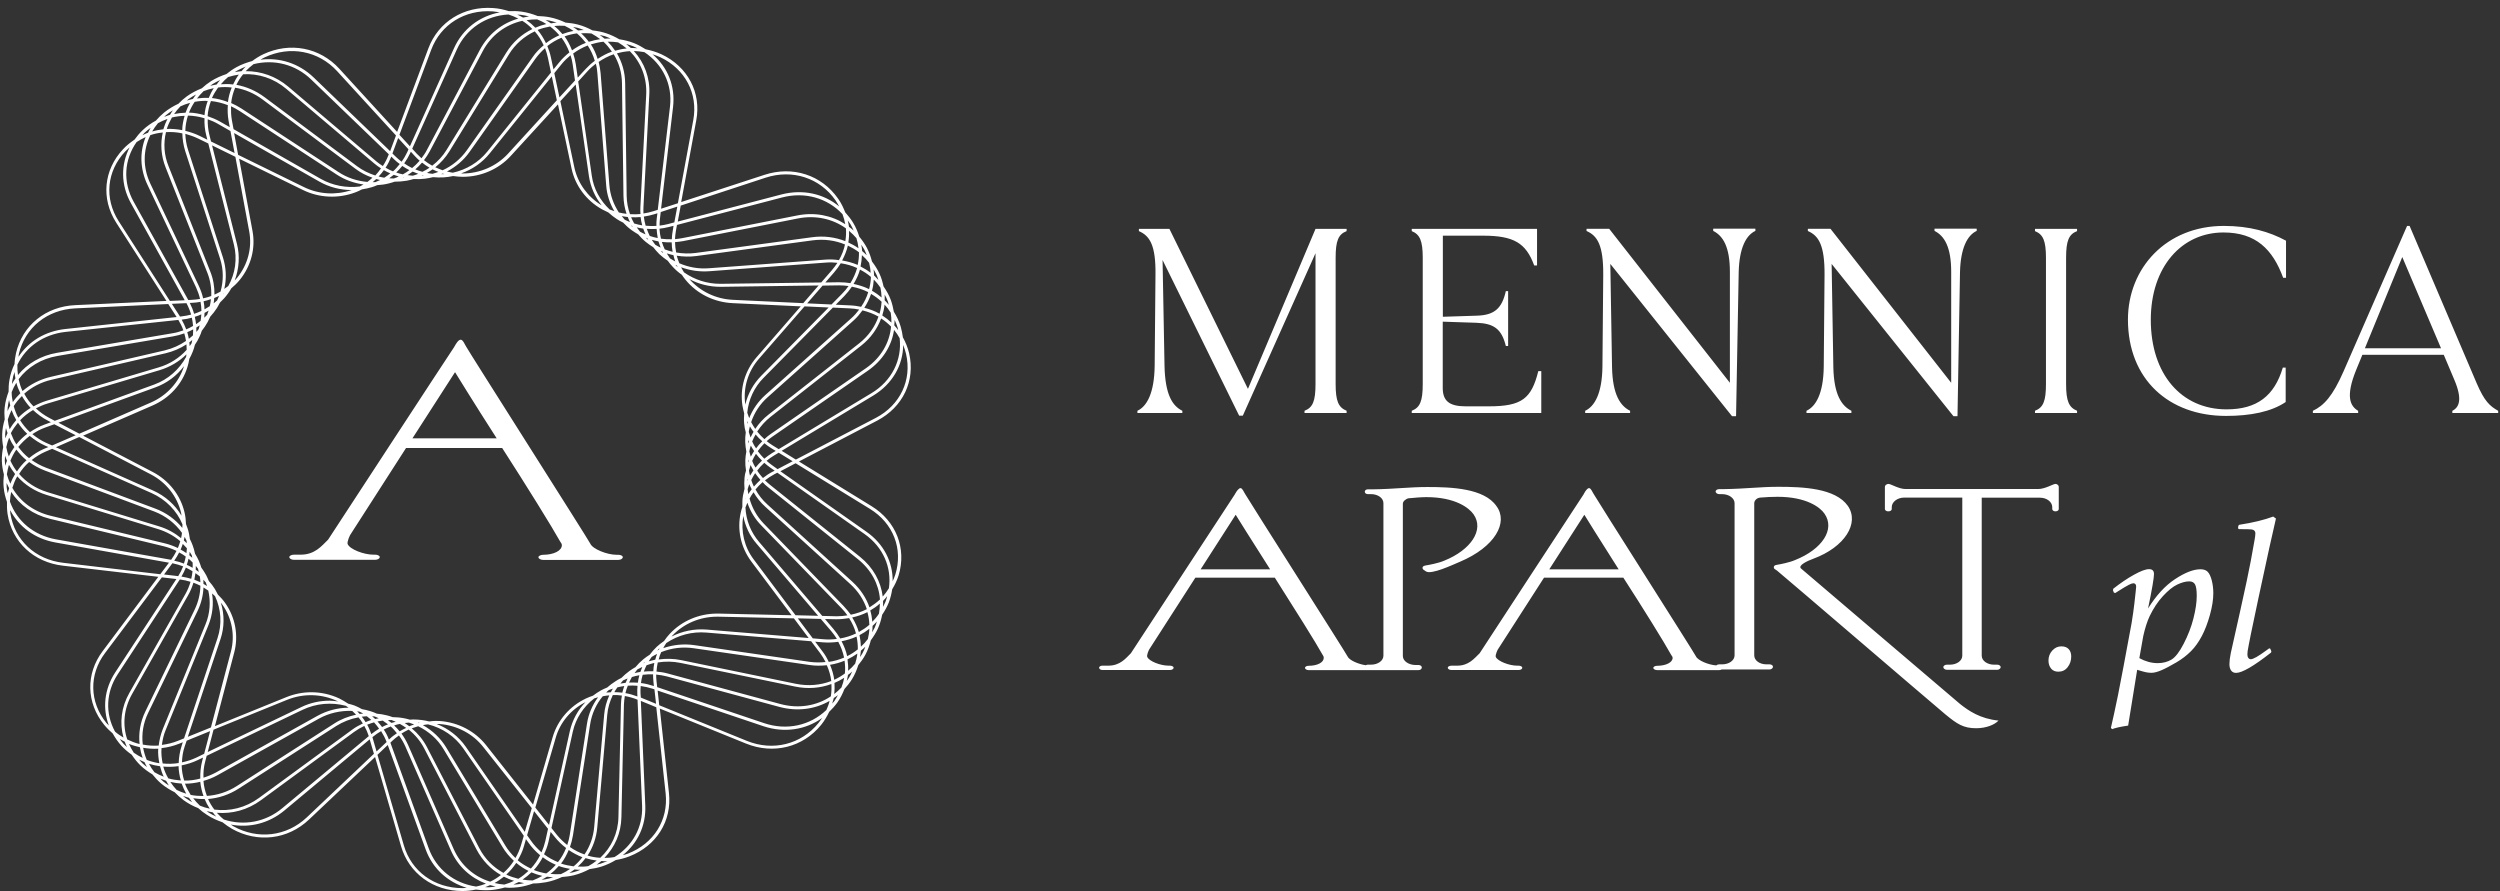<svg width="289" height="103" viewBox="0 0 289 103" fill="none" xmlns="http://www.w3.org/2000/svg">
<rect x="0" y="0" width="289" height="103" fill="#333333" stroke="none"/>
<path d="M49.515 5.605C50.665 2.523 53.612 0.686 57.008 0.93C57.655 0.968 58.25 1.11 58.832 1.29C59.294 1.264 59.783 1.277 60.272 1.341C60.946 1.431 61.567 1.623 62.162 1.854C62.611 1.867 63.087 1.906 63.55 1.996C64.21 2.125 64.805 2.343 65.373 2.612C65.848 2.651 66.337 2.715 66.826 2.844C67.421 2.998 67.976 3.242 68.491 3.512C69.019 3.576 69.548 3.666 70.077 3.846C70.619 4.026 71.121 4.269 71.584 4.539C72.152 4.629 72.733 4.758 73.302 4.989C73.777 5.182 74.214 5.426 74.636 5.695C75.257 5.824 75.878 6.004 76.486 6.286C79.512 7.725 81.085 10.704 80.49 13.902L78.746 23.355L88.379 20.209C91.629 19.143 94.973 20.222 96.889 22.971C97.246 23.471 97.497 24.011 97.709 24.55C98.039 24.922 98.356 25.308 98.62 25.745C98.937 26.272 99.162 26.811 99.334 27.363C99.664 27.761 99.968 28.185 100.219 28.66C100.484 29.174 100.668 29.701 100.801 30.227C101.131 30.664 101.435 31.127 101.673 31.653C101.897 32.129 102.03 32.617 102.135 33.105C102.466 33.592 102.77 34.106 102.981 34.684C103.14 35.133 103.246 35.583 103.325 36.032C103.655 36.559 103.933 37.125 104.118 37.754C104.237 38.165 104.316 38.575 104.369 38.986C104.686 39.564 104.937 40.168 105.095 40.836C105.835 44.008 104.382 47.066 101.409 48.62L92.356 53.347L100.748 58.51C103.602 60.257 104.818 63.404 103.88 66.512C103.695 67.102 103.443 67.616 103.139 68.117C103.06 68.618 102.942 69.119 102.757 69.62C102.545 70.147 102.28 70.622 101.976 71.071C101.871 71.624 101.712 72.163 101.474 72.689C101.25 73.165 100.973 73.602 100.669 74.013C100.523 74.565 100.338 75.13 100.048 75.669C99.81 76.118 99.519 76.517 99.215 76.89C99.043 77.442 98.818 77.994 98.488 78.52C98.237 78.931 97.933 79.304 97.616 79.65C97.405 80.19 97.141 80.73 96.784 81.231C96.506 81.616 96.189 81.963 95.858 82.284C95.607 82.798 95.316 83.311 94.933 83.786C92.819 86.394 89.409 87.241 86.238 85.957L76.274 81.911L77.332 91.673C77.689 94.909 75.891 97.774 72.76 98.994C72.244 99.2 71.716 99.328 71.187 99.418C70.698 99.713 70.156 99.97 69.575 100.163C69.099 100.317 68.624 100.406 68.148 100.471C67.593 100.766 66.998 101.011 66.35 101.178C65.888 101.293 65.425 101.344 64.963 101.383C64.395 101.652 63.787 101.858 63.127 101.986C62.625 102.076 62.121 102.128 61.633 102.128C61.078 102.321 60.509 102.487 59.888 102.564C59.545 102.603 59.201 102.629 58.871 102.629C58.699 102.629 58.541 102.603 58.369 102.59C57.814 102.744 57.259 102.86 56.665 102.898C56.493 102.911 56.321 102.911 56.149 102.911C55.766 102.911 55.383 102.885 55.013 102.834C54.51 102.937 53.995 103.001 53.467 103.001C50.071 103.001 47.269 100.959 46.357 97.812L43.357 87.512L35.719 94.742C33.275 97.054 29.786 97.478 26.813 95.809C26.417 95.578 26.06 95.32 25.717 95.051C25.109 94.845 24.5 94.576 23.932 94.203C23.562 93.972 23.219 93.702 22.915 93.42C22.32 93.189 21.739 92.88 21.197 92.481C20.827 92.199 20.496 91.904 20.192 91.583C19.651 91.313 19.122 90.992 18.634 90.581C18.25 90.26 17.92 89.887 17.616 89.515C17.14 89.232 16.677 88.898 16.255 88.5C15.845 88.102 15.514 87.678 15.223 87.241C14.801 86.946 14.404 86.612 14.048 86.227C13.638 85.777 13.307 85.289 13.03 84.788C12.673 84.48 12.343 84.159 12.039 83.786C9.965 81.243 9.898 77.891 11.867 75.272L18.302 66.679L7.282 65.394C3.899 65.008 1.375 62.658 0.873 59.409C0.807 58.947 0.793 58.484 0.806 58.022C0.621 57.495 0.476 56.93 0.424 56.339C0.371 55.825 0.397 55.337 0.45 54.849C0.318 54.335 0.226 53.822 0.213 53.27C0.199 52.717 0.265 52.191 0.371 51.677C0.278 51.202 0.238 50.713 0.252 50.199C0.265 49.596 0.384 49.031 0.543 48.478C0.503 48.029 0.49 47.567 0.543 47.092C0.609 46.45 0.781 45.845 0.992 45.28C0.992 44.844 1.005 44.407 1.085 43.957C1.19 43.289 1.402 42.66 1.679 42.082C1.693 41.671 1.758 41.247 1.85 40.823C2.59 37.612 5.287 35.428 8.696 35.274L19.241 34.787L13.427 25.731C11.669 22.97 11.974 19.644 14.233 17.242C14.63 16.805 15.092 16.459 15.554 16.138C15.832 15.752 16.136 15.38 16.506 15.033C16.968 14.597 17.483 14.237 18.025 13.941C18.303 13.62 18.62 13.299 18.964 13.017C19.492 12.593 20.047 12.259 20.629 11.989C20.919 11.681 21.237 11.398 21.593 11.141C22.148 10.743 22.73 10.447 23.338 10.203C23.655 9.908 24.011 9.626 24.394 9.382C24.962 9.022 25.571 8.765 26.178 8.56C26.535 8.264 26.919 7.994 27.342 7.763C27.923 7.442 28.544 7.224 29.152 7.057C29.548 6.761 29.971 6.492 30.433 6.273C33.512 4.822 36.974 5.477 39.234 7.956L45.908 15.251L49.515 5.605ZM43.635 87.255L46.687 97.735C47.559 100.728 50.216 102.667 53.453 102.667C53.625 102.667 53.797 102.642 53.956 102.629C51.762 101.987 50.004 100.407 49.198 98.172L44.824 86.124L43.635 87.255ZM56.651 102.32C56.466 102.397 56.281 102.488 56.083 102.552C56.268 102.565 56.44 102.577 56.625 102.564C56.863 102.552 57.087 102.513 57.299 102.462C57.087 102.423 56.862 102.385 56.651 102.32ZM46.119 85.019C45.855 85.199 45.604 85.405 45.366 85.623L45.129 85.855L49.555 98.057C50.441 100.497 52.515 102.115 55.039 102.487C55.435 102.41 55.806 102.295 56.175 102.153C54.392 101.473 52.925 100.149 52.119 98.3L46.859 86.291C46.661 85.841 46.41 85.418 46.119 85.019ZM58.25 101.344C57.906 101.613 57.55 101.871 57.167 102.076C57.537 102.166 57.907 102.23 58.303 102.256C58.7 102.14 59.07 101.999 59.426 101.819C59.017 101.704 58.633 101.536 58.25 101.344ZM59.968 101.961C59.77 102.064 59.559 102.166 59.347 102.256C59.506 102.243 59.665 102.256 59.823 102.23C60.087 102.205 60.339 102.14 60.59 102.089C60.378 102.05 60.18 101.999 59.968 101.961ZM47.243 84.339C46.952 84.48 46.674 84.634 46.41 84.801C46.714 85.225 46.978 85.674 47.189 86.149L52.449 98.159C53.282 100.034 54.815 101.357 56.665 101.922C57.114 101.716 57.524 101.447 57.907 101.151C56.731 100.483 55.753 99.469 55.079 98.185L49.04 86.522C48.604 85.675 47.983 84.93 47.243 84.339ZM61.435 100.844C61.118 101.152 60.774 101.434 60.404 101.678C60.787 101.742 61.184 101.781 61.58 101.781C61.976 101.627 62.347 101.447 62.69 101.254C62.254 101.151 61.845 101.023 61.435 100.844ZM63.232 101.344C63.034 101.485 62.809 101.589 62.597 101.704C62.743 101.678 62.889 101.678 63.034 101.652C63.351 101.601 63.655 101.511 63.946 101.408C63.708 101.395 63.47 101.382 63.232 101.344ZM59.678 99.752C59.347 100.253 58.964 100.702 58.528 101.101C58.964 101.319 59.439 101.46 59.915 101.588C60.351 101.331 60.735 101.011 61.092 100.677C60.59 100.433 60.114 100.111 59.678 99.752ZM64.594 100.111C64.303 100.445 63.986 100.754 63.629 101.023C64.025 101.062 64.435 101.074 64.844 101.049C65.214 100.882 65.571 100.676 65.901 100.445C65.452 100.368 65.016 100.265 64.594 100.111ZM62.743 99.097C62.452 99.636 62.122 100.137 61.713 100.573C62.162 100.753 62.651 100.882 63.153 100.972C63.563 100.676 63.919 100.342 64.25 99.97C63.721 99.739 63.219 99.456 62.743 99.097ZM47.599 84.197C48.326 84.801 48.921 85.533 49.357 86.368L55.396 98.03C56.057 99.302 57.034 100.265 58.197 100.907C58.66 100.496 59.07 100.034 59.4 99.508C58.898 99.046 58.435 98.505 58.065 97.876L51.273 86.6C50.586 85.444 49.555 84.544 48.34 83.953C48.102 84.03 47.85 84.107 47.599 84.197ZM66.417 100.51C66.232 100.651 66.02 100.779 65.822 100.907C65.967 100.882 66.1 100.882 66.232 100.844C66.536 100.767 66.827 100.663 67.104 100.548C66.866 100.548 66.641 100.535 66.417 100.51ZM60.562 97.838C60.404 98.416 60.14 98.942 59.849 99.456C60.312 99.841 60.827 100.149 61.369 100.406C61.792 99.957 62.148 99.43 62.439 98.865C61.924 98.441 61.462 97.953 61.065 97.375L60.8 97.003L60.562 97.838ZM67.685 99.199C67.421 99.559 67.13 99.88 66.8 100.176C67.196 100.201 67.606 100.188 68.015 100.124C68.359 99.931 68.676 99.725 68.98 99.481C68.544 99.43 68.108 99.328 67.685 99.199ZM65.743 98.262C65.505 98.827 65.227 99.354 64.857 99.829C65.32 99.983 65.809 100.085 66.311 100.149C66.694 99.841 67.025 99.482 67.329 99.097C66.774 98.878 66.245 98.609 65.743 98.262ZM70.236 99.52C70.117 99.533 69.998 99.559 69.879 99.559C69.76 99.559 69.641 99.533 69.522 99.533C69.35 99.687 69.153 99.816 68.968 99.957C69.126 99.919 69.271 99.893 69.429 99.842C69.707 99.752 69.972 99.636 70.236 99.52ZM63.404 97.311C63.285 97.838 63.1 98.313 62.888 98.75C63.391 99.135 63.933 99.431 64.501 99.662C64.897 99.174 65.201 98.621 65.439 98.03C64.95 97.658 64.5 97.222 64.091 96.708L63.655 96.168L63.404 97.311ZM49.475 83.735C49.277 83.748 49.08 83.787 48.882 83.825C49.991 84.442 50.929 85.328 51.59 86.42L58.383 97.696C58.713 98.261 59.135 98.75 59.585 99.186C59.849 98.737 60.061 98.262 60.219 97.735L60.55 96.617L53.559 86.522C52.595 85.135 51.14 84.146 49.475 83.735ZM72.231 80.46C72.178 80.794 72.139 81.115 72.126 81.449L71.835 94.473C71.795 96.322 71.069 97.941 69.866 99.174C70.262 99.174 70.659 99.148 71.042 99.071C73.116 97.8 74.332 95.641 74.226 93.149L73.698 80.884C73.222 80.691 72.733 80.55 72.231 80.46ZM70.844 80.345C70.5 81.064 70.262 81.835 70.196 82.644L69.047 95.629C68.941 96.849 68.545 97.954 67.924 98.904C68.399 99.046 68.875 99.135 69.39 99.161C70.672 97.967 71.451 96.322 71.491 94.46L71.782 81.436C71.782 81.09 71.835 80.742 71.888 80.408C71.544 80.357 71.187 80.332 70.844 80.345ZM74.596 93.137C74.689 95.436 73.711 97.491 71.993 98.853C72.191 98.801 72.403 98.75 72.601 98.673C75.575 97.517 77.279 94.793 76.949 91.724L75.865 81.757L74.081 81.025L74.596 93.137ZM70.434 80.383C70.183 80.409 69.931 80.434 69.68 80.485C68.914 81.41 68.412 82.515 68.227 83.696L66.232 96.579C66.153 97.054 66.034 97.491 65.888 97.915C66.404 98.287 66.972 98.57 67.566 98.775C68.187 97.864 68.584 96.784 68.689 95.603L69.84 82.618C69.906 81.835 70.117 81.089 70.434 80.383ZM60.932 96.554L61.369 97.17C61.726 97.696 62.161 98.133 62.597 98.531C62.782 98.12 62.928 97.697 63.034 97.247L63.351 95.809L61.739 93.767L60.932 96.554ZM69.138 80.602C68.993 80.64 68.848 80.678 68.703 80.73C67.448 81.693 66.562 83.042 66.219 84.57L63.748 95.719L64.369 96.502C64.739 96.964 65.148 97.337 65.571 97.684C65.703 97.311 65.796 96.925 65.862 96.527L67.857 83.645C68.029 82.528 68.478 81.501 69.138 80.602ZM32.865 93.702C31.068 95.192 28.834 95.731 26.68 95.32C26.786 95.385 26.866 95.448 26.971 95.513C29.799 97.093 33.129 96.694 35.455 94.498L43.225 87.139L42.736 85.469L32.865 93.702ZM50.48 83.696C51.841 84.223 53.017 85.136 53.849 86.33L60.669 96.168L61.474 93.42L55.858 86.343C54.642 84.802 52.792 83.838 50.784 83.696H50.48ZM67.685 81.166C65.994 82.026 64.738 83.517 64.236 85.302L61.885 93.356L63.469 95.359L65.875 84.506C66.165 83.247 66.787 82.091 67.685 81.166ZM42.115 83.915C41.706 84.108 41.309 84.339 40.939 84.608L30.156 92.508C28.61 93.638 26.826 94.1 25.069 93.959C25.32 94.241 25.584 94.511 25.887 94.742C28.187 95.487 30.685 95.051 32.64 93.42L42.631 85.097C42.498 84.686 42.326 84.287 42.115 83.915ZM24.104 93.921C24.395 94.113 24.685 94.254 24.989 94.395C24.844 94.242 24.725 94.074 24.593 93.907C24.355 93.869 24.13 93.818 23.892 93.754C23.958 93.805 24.025 93.87 24.104 93.921ZM41.441 82.926C40.53 83.093 39.658 83.427 38.865 83.928L27.593 91.159C26.483 91.878 25.267 92.263 24.052 92.366C24.236 92.79 24.487 93.202 24.778 93.587C26.562 93.818 28.386 93.381 29.945 92.238L40.728 84.339C41.111 84.056 41.52 83.838 41.943 83.633C41.798 83.389 41.626 83.144 41.441 82.926ZM22.333 92.276C22.571 92.585 22.822 92.867 23.113 93.137C23.483 93.291 23.866 93.406 24.25 93.483C24.012 93.124 23.814 92.751 23.655 92.366C23.219 92.379 22.769 92.341 22.333 92.276ZM59.03 18.038C57.629 19.567 55.607 20.44 53.493 20.44C53.123 20.44 52.753 20.402 52.383 20.351C52.026 20.428 51.656 20.478 51.286 20.504C50.876 20.53 50.467 20.517 50.057 20.479C49.754 20.556 49.436 20.62 49.119 20.658C48.683 20.71 48.246 20.723 47.81 20.697C47.559 20.774 47.295 20.838 47.018 20.89C46.556 20.967 46.079 21.005 45.617 21.005C45.406 21.069 45.194 21.147 44.969 21.198C44.52 21.314 44.071 21.378 43.608 21.403C43.41 21.493 43.212 21.571 43.001 21.635C42.617 21.75 42.234 21.827 41.838 21.892C41.613 22.02 41.362 22.123 41.111 22.226C39.129 22.983 36.908 22.894 35.006 21.956L27.645 18.347L29.191 26.708C29.561 28.699 29.019 30.754 27.724 32.347C27.434 32.706 27.091 33.04 26.734 33.335C26.615 33.553 26.483 33.76 26.338 33.952C26.073 34.325 25.769 34.658 25.438 34.967C25.333 35.172 25.214 35.378 25.096 35.583C24.858 35.955 24.593 36.289 24.302 36.61C24.21 36.816 24.104 37.035 23.998 37.24C23.8 37.6 23.575 37.934 23.324 38.242C23.258 38.473 23.166 38.705 23.06 38.923C22.915 39.257 22.729 39.565 22.531 39.86C22.465 40.13 22.386 40.4 22.28 40.656C22.174 40.939 22.029 41.221 21.884 41.491C21.831 41.812 21.765 42.134 21.659 42.455C21.051 44.42 19.585 46.025 17.642 46.873L9.608 50.366L17.642 54.554C19.519 55.53 20.866 57.238 21.329 59.228C21.434 59.678 21.488 60.128 21.501 60.577C21.58 60.77 21.647 60.962 21.713 61.168C21.832 61.541 21.897 61.926 21.95 62.312C22.069 62.543 22.175 62.786 22.267 63.03C22.386 63.351 22.479 63.673 22.545 64.007C22.703 64.277 22.862 64.534 22.981 64.816C23.087 65.073 23.192 65.343 23.271 65.612C23.483 65.895 23.668 66.191 23.84 66.499C23.945 66.717 24.051 66.935 24.143 67.166C24.408 67.461 24.646 67.77 24.857 68.117C24.976 68.323 25.082 68.528 25.187 68.733C25.491 69.029 25.782 69.35 26.033 69.71C27.209 71.38 27.592 73.46 27.077 75.425L24.845 83.94L33.103 80.589C34.028 80.216 35.006 80.023 35.984 80.023C37.094 80.023 38.204 80.267 39.221 80.742C39.578 80.922 39.922 81.127 40.252 81.346C40.49 81.41 40.728 81.462 40.966 81.552C41.27 81.667 41.56 81.822 41.838 81.976C42.168 82.04 42.485 82.104 42.803 82.207C43.067 82.284 43.318 82.386 43.569 82.502C43.952 82.54 44.335 82.592 44.718 82.694C44.943 82.746 45.168 82.823 45.38 82.9C45.816 82.913 46.265 82.938 46.701 83.028C46.925 83.067 47.163 83.131 47.388 83.195C47.506 83.195 47.626 83.17 47.745 83.17C48.075 83.17 48.419 83.196 48.749 83.234C49.039 83.273 49.331 83.324 49.608 83.401C49.846 83.376 50.083 83.337 50.321 83.337C50.493 83.337 50.665 83.337 50.85 83.35C52.965 83.504 54.907 84.518 56.189 86.137L61.62 93.009L63.892 85.199C64.461 83.247 65.875 81.616 67.764 80.73C68.016 80.614 68.28 80.512 68.545 80.422C68.835 80.204 69.139 79.997 69.456 79.817C69.694 79.689 69.945 79.573 70.196 79.471C70.487 79.214 70.804 78.97 71.135 78.765C71.359 78.611 71.597 78.482 71.835 78.366C72.125 78.084 72.43 77.802 72.773 77.558C72.998 77.403 73.222 77.249 73.46 77.12C73.737 76.786 74.042 76.479 74.372 76.209C74.61 76.016 74.861 75.836 75.112 75.682C75.35 75.361 75.628 75.039 75.931 74.757C76.195 74.513 76.473 74.308 76.763 74.103C76.962 73.807 77.186 73.525 77.437 73.255C78.838 71.765 80.821 70.93 82.895 70.93H83.067L91.51 71.122L86.859 64.919C85.617 63.262 85.181 61.181 85.643 59.203C85.683 59.011 85.749 58.805 85.815 58.612C85.802 58.163 85.816 57.7 85.895 57.251C85.948 56.994 86 56.75 86.066 56.506C86.026 56.095 86.026 55.658 86.066 55.234C86.093 54.939 86.145 54.656 86.238 54.399C86.172 54.001 86.146 53.603 86.159 53.192C86.172 52.858 86.212 52.524 86.278 52.203C86.212 51.844 86.159 51.471 86.146 51.086C86.133 50.714 86.159 50.354 86.212 49.981C86.119 49.66 86.053 49.326 86.027 48.98C85.987 48.581 86.001 48.183 86.027 47.785C85.948 47.503 85.882 47.206 85.829 46.911C85.512 44.895 86.107 42.853 87.468 41.286L92.568 35.416L84.692 35.044C82.552 34.941 80.569 33.965 79.248 32.347C79.103 32.167 78.957 31.974 78.825 31.769C78.442 31.499 78.085 31.19 77.768 30.844C77.557 30.625 77.372 30.394 77.2 30.15C76.856 29.919 76.525 29.663 76.221 29.38C75.97 29.123 75.733 28.866 75.521 28.583C75.218 28.39 74.914 28.185 74.636 27.954C74.319 27.697 74.041 27.401 73.777 27.093C73.513 26.939 73.249 26.772 72.998 26.593C72.641 26.336 72.324 26.04 72.033 25.731C71.795 25.616 71.544 25.488 71.319 25.334C70.962 25.103 70.632 24.845 70.328 24.562C70.077 24.447 69.839 24.331 69.601 24.203C67.778 23.189 66.496 21.467 66.073 19.489L64.501 12.065L59.03 18.038ZM21.157 92.007C21.236 92.071 21.303 92.148 21.395 92.212C21.66 92.405 21.937 92.572 22.215 92.739C22.082 92.572 21.963 92.392 21.845 92.225C21.62 92.173 21.382 92.084 21.157 92.007ZM23.152 90.376C22.571 90.517 21.976 90.594 21.382 90.594C21.553 91.056 21.792 91.48 22.043 91.891C22.532 91.993 23.033 92.019 23.522 92.019C23.337 91.493 23.205 90.941 23.152 90.376ZM40.715 82.181C39.38 82.129 38.032 82.425 36.856 83.08L25.134 89.618C24.606 89.913 24.064 90.118 23.522 90.272C23.562 90.876 23.707 91.454 23.919 92.007C25.108 91.93 26.298 91.557 27.382 90.863L38.653 83.633C39.419 83.132 40.279 82.811 41.164 82.618C41.019 82.477 40.873 82.322 40.715 82.181ZM19.69 90.389C19.902 90.71 20.139 91.018 20.417 91.314C20.773 91.493 21.144 91.634 21.527 91.75C21.316 91.377 21.144 90.979 20.999 90.581C20.563 90.555 20.126 90.491 19.69 90.389ZM18.541 90.003C18.646 90.118 18.739 90.222 18.858 90.324C19.07 90.504 19.294 90.659 19.518 90.8C19.399 90.62 19.308 90.439 19.202 90.26C18.977 90.183 18.765 90.093 18.541 90.003ZM22.848 87.871C22.241 88.166 21.62 88.346 20.999 88.475C21.012 89.078 21.117 89.669 21.289 90.234C21.91 90.247 22.531 90.17 23.152 90.003C23.139 89.335 23.192 88.642 23.377 87.948L23.47 87.575L22.848 87.871ZM20.641 88.564C20.047 88.654 19.452 88.668 18.871 88.616C19.003 89.091 19.202 89.541 19.453 89.978C19.928 90.119 20.417 90.183 20.906 90.222C20.747 89.682 20.655 89.13 20.641 88.564ZM39.974 81.59C38.309 81.153 36.538 81.308 34.979 82.053L23.892 87.37L23.721 88.038C23.549 88.667 23.496 89.297 23.522 89.9C24.011 89.746 24.487 89.554 24.963 89.297L36.684 82.759C37.794 82.142 39.036 81.821 40.292 81.809C40.199 81.731 40.08 81.667 39.974 81.59ZM17.22 88.295C17.391 88.629 17.602 88.962 17.853 89.27C18.197 89.476 18.554 89.643 18.924 89.784C18.739 89.399 18.606 88.988 18.501 88.577C18.052 88.513 17.629 88.423 17.22 88.295ZM16.083 87.819C16.215 87.96 16.334 88.115 16.479 88.256C16.638 88.41 16.823 88.538 16.995 88.68C16.889 88.5 16.796 88.295 16.704 88.103C16.492 88.013 16.281 87.922 16.083 87.819ZM20.721 85.97C20.047 86.24 19.36 86.406 18.673 86.483C18.62 87.087 18.686 87.678 18.805 88.256C19.413 88.32 20.034 88.308 20.655 88.205C20.681 87.537 20.787 86.856 21.012 86.176L21.131 85.803L20.721 85.97ZM16.546 86.445C16.638 86.921 16.77 87.383 16.968 87.846C17.444 88.025 17.92 88.153 18.422 88.231C18.316 87.678 18.25 87.113 18.29 86.548C17.695 86.586 17.114 86.535 16.546 86.445ZM21.58 85.623L21.355 86.278C21.144 86.895 21.051 87.511 21.038 88.128C21.593 88.012 22.161 87.832 22.703 87.575L23.602 87.139L24.289 84.519L21.58 85.623ZM14.907 85.996C15.066 86.343 15.25 86.677 15.462 87.011C15.792 87.242 16.136 87.447 16.493 87.614C16.348 87.216 16.242 86.805 16.175 86.381C15.74 86.278 15.316 86.163 14.907 85.996ZM39.01 81.051C37.186 80.19 35.071 80.139 33.195 80.897L24.685 84.352L24.012 86.934L34.821 81.744C35.852 81.243 36.975 80.999 38.111 80.999C38.441 80.999 38.772 81.05 39.102 81.089C39.076 81.076 39.049 81.064 39.01 81.051ZM44.057 84.519C43.727 84.711 43.41 84.917 43.12 85.161L43.053 85.225L43.529 86.869L44.692 85.777C44.52 85.328 44.308 84.917 44.057 84.519ZM13.849 85.431C13.995 85.623 14.127 85.829 14.299 86.009C14.418 86.137 14.55 86.24 14.682 86.368C14.59 86.163 14.497 85.957 14.418 85.739C14.233 85.636 14.034 85.546 13.849 85.431ZM76.209 81.526L86.344 85.648C89.357 86.868 92.607 86.06 94.616 83.581C94.775 83.388 94.907 83.183 95.052 82.99C93.136 84.377 90.652 84.762 88.221 83.94L76.023 79.831L76.209 81.526ZM23.522 67.911C23.483 68.836 23.258 69.748 22.848 70.608L17.127 82.412C16.545 83.607 16.36 84.866 16.506 86.073C17.1 86.189 17.721 86.227 18.343 86.189C18.422 85.559 18.567 84.916 18.818 84.287L23.761 72.163C24.276 70.917 24.369 69.556 24.078 68.272C23.893 68.143 23.707 68.027 23.522 67.911ZM24.513 68.605C24.712 69.838 24.566 71.097 24.091 72.278L19.148 84.403C18.91 84.968 18.792 85.546 18.713 86.111C19.334 86.034 19.968 85.88 20.576 85.636L21.276 85.353L25.148 73.756C25.677 72.163 25.571 70.429 24.857 68.913C24.752 68.81 24.632 68.707 24.513 68.605ZM22.36 67.359C22.215 67.847 22.016 68.335 21.752 68.798L15.263 80.241C14.312 81.936 14.141 83.799 14.709 85.481C15.171 85.7 15.633 85.893 16.136 86.009C16.003 84.776 16.202 83.491 16.797 82.258L22.518 70.441C22.928 69.568 23.152 68.644 23.166 67.706C22.902 67.578 22.637 67.462 22.36 67.359ZM45.168 83.98C44.89 84.082 44.626 84.198 44.362 84.339C44.613 84.698 44.812 85.097 44.957 85.495L45.101 85.366C45.339 85.135 45.617 84.955 45.882 84.763C45.657 84.493 45.432 84.211 45.168 83.98ZM13.612 77.942C12.238 80.036 12.158 82.49 13.295 84.57C13.598 84.84 13.929 85.058 14.272 85.264C13.81 83.581 14.008 81.757 14.96 80.088L21.448 68.644C21.699 68.194 21.884 67.732 22.029 67.257C21.633 67.128 21.21 67.038 20.787 66.986L13.612 77.942ZM25.531 69.671C25.954 71.032 25.954 72.497 25.492 73.871L21.713 85.174L24.382 84.095L26.694 75.322C27.183 73.46 26.826 71.482 25.703 69.89C25.65 69.813 25.584 69.748 25.531 69.671ZM43.238 83.504C42.974 83.581 42.71 83.671 42.446 83.773C42.644 84.12 42.789 84.493 42.922 84.865C43.212 84.634 43.516 84.429 43.82 84.236C43.635 83.979 43.45 83.735 43.238 83.504ZM46.225 83.684C46.001 83.722 45.776 83.786 45.564 83.863C45.789 84.069 46.001 84.3 46.199 84.544C46.437 84.39 46.701 84.275 46.952 84.147C46.727 83.98 46.476 83.825 46.225 83.684ZM248.433 65.794C248.816 65.794 249.001 65.986 249.001 66.358C249.001 66.795 248.777 68.131 248.314 70.34C249.252 68.837 250.283 67.707 251.432 66.949C252.582 66.191 253.56 65.807 254.38 65.807C254.749 65.807 255.027 65.909 255.212 66.102C255.397 66.294 255.556 66.629 255.675 67.078C255.793 67.528 255.859 68.028 255.859 68.567C255.859 69.312 255.727 70.147 255.463 71.098C255.198 72.048 254.882 72.87 254.525 73.538C254.168 74.206 253.759 74.797 253.283 75.272C252.807 75.748 252.252 76.184 251.592 76.569C250.931 76.955 250.362 77.263 249.886 77.469C249.411 77.674 249.015 77.777 248.711 77.777C248.486 77.777 248.274 77.751 248.076 77.713C247.878 77.674 247.534 77.571 247.058 77.43L246.014 83.878C245.129 84.006 244.508 84.148 244.165 84.289L244.019 84.147L244.389 82.504C244.627 81.451 244.997 79.639 245.472 77.083L246.411 72.036C246.543 71.227 246.649 70.494 246.728 69.814L246.886 68.388C246.913 68.118 246.94 67.926 246.94 67.836C246.94 67.566 246.834 67.425 246.609 67.425C246.503 67.425 246.331 67.489 246.094 67.605C245.855 67.72 245.327 68.041 244.521 68.555L244.363 68.504L244.258 68.233L244.297 68.054C245.103 67.424 245.883 66.885 246.676 66.448C247.455 66.012 248.037 65.794 248.433 65.794ZM205.565 56.274C208.42 56.274 212.173 56.428 213.613 58.483C214.987 60.487 213.243 63.248 209.635 64.584C208.962 64.828 207.812 65.355 208.195 65.715C208.267 65.802 224.978 79.998 226.602 81.397C227.58 82.167 228.915 83.092 231.029 83.298C230.58 83.786 229.589 84.183 228.453 84.184C226.973 84.184 226.259 83.709 224.898 82.592C221.674 79.869 207.046 67.308 205.42 65.959C205.221 65.805 205.05 65.766 205.05 65.599C205.05 65.406 205.169 65.329 205.42 65.291C205.697 65.252 206.9 65.021 207.521 64.738C210.626 63.505 212.186 61.193 210.904 59.369C210.402 58.637 208.802 57.43 205.499 57.43C204.891 57.43 203.98 57.468 203.716 57.507C203.465 57.507 203.226 57.545 203.067 57.674C202.909 57.789 202.79 57.982 202.79 58.162V75.759C202.79 76.349 203.411 76.799 204.204 76.799H204.574C204.772 76.799 204.958 76.927 204.958 77.081C204.958 77.235 204.759 77.39 204.574 77.39H199.032C198.956 77.437 198.851 77.466 198.733 77.466H191.571C191.333 77.466 191.122 77.35 191.122 77.196C191.122 77.081 191.333 76.965 191.571 76.965C192.602 76.965 193.355 76.567 193.355 76.053C193.355 75.912 193.275 75.834 193.196 75.719C192.403 74.28 189.971 70.362 187.659 66.779H178.489L173.243 74.936C173.124 75.051 172.833 75.745 172.912 75.938C173.123 76.438 174.472 76.952 175.384 76.952H175.555C175.78 76.952 175.978 77.068 175.978 77.184C175.978 77.338 175.793 77.453 175.555 77.453H167.785C167.56 77.453 167.362 77.338 167.362 77.184C167.362 77.068 167.547 76.952 167.785 76.952H168.432C169.78 76.952 170.401 76.143 171.049 75.514C171.049 75.514 182.863 57.429 183.074 57.134C183.074 57.108 183.101 57.069 183.114 57.057C183.246 56.8 183.484 56.428 183.695 56.428C183.92 56.428 184.078 56.89 184.237 57.121C184.397 57.457 195.964 75.63 196.051 75.873C196.262 76.345 197.497 76.862 198.401 76.92C198.478 76.847 198.603 76.799 198.733 76.799H199.077C199.87 76.799 200.517 76.349 200.517 75.759V58.162C200.517 57.597 199.87 57.122 199.077 57.122H198.733C198.522 57.122 198.324 56.967 198.324 56.826C198.324 56.659 198.522 56.544 198.733 56.544H199.235C201.852 56.505 203.491 56.274 205.565 56.274ZM44.243 83.299C44.032 83.325 43.833 83.363 43.635 83.401C43.819 83.607 44.005 83.825 44.164 84.043C44.388 83.927 44.613 83.825 44.85 83.735C44.652 83.581 44.454 83.44 44.243 83.299ZM75.852 77.981C75.852 78.225 75.865 78.482 75.891 78.726L75.971 79.433L88.326 83.594C90.956 84.48 93.638 83.876 95.528 82.078C95.687 81.731 95.819 81.385 95.898 81.025C94.207 82.001 92.159 82.271 90.097 81.719L77.054 78.186C76.658 78.084 76.262 78.02 75.852 77.981ZM47.269 83.529C47.111 83.542 46.939 83.555 46.78 83.581C46.965 83.697 47.137 83.825 47.308 83.953C47.493 83.876 47.678 83.812 47.877 83.748C47.679 83.671 47.481 83.594 47.269 83.529ZM12.145 75.489C10.269 77.981 10.335 81.153 12.303 83.581C12.383 83.684 12.488 83.761 12.581 83.863C11.841 81.885 12.052 79.676 13.307 77.75L20.39 66.936L18.713 66.742L12.145 75.489ZM48.313 83.543C48.34 83.568 48.379 83.581 48.405 83.594C48.445 83.581 48.485 83.569 48.511 83.556C48.446 83.556 48.379 83.543 48.313 83.543ZM45.261 83.234C45.115 83.234 44.983 83.234 44.838 83.247C44.983 83.35 45.115 83.466 45.247 83.568C45.405 83.517 45.578 83.478 45.75 83.439C45.591 83.375 45.432 83.299 45.261 83.234ZM41.825 82.849C41.983 83.054 42.128 83.26 42.261 83.478C42.485 83.389 42.697 83.286 42.922 83.222C42.763 83.08 42.591 82.939 42.406 82.798C42.221 82.811 42.023 82.836 41.825 82.849ZM43.371 83.118C43.503 83.093 43.635 83.054 43.78 83.028C43.635 82.951 43.476 82.887 43.318 82.823C43.212 82.81 43.119 82.798 43.013 82.798C43.132 82.901 43.252 83.003 43.371 83.118ZM41.574 82.527C41.719 82.514 41.852 82.502 41.997 82.489C41.865 82.412 41.719 82.347 41.574 82.27C41.481 82.245 41.375 82.233 41.283 82.22C41.375 82.322 41.481 82.425 41.574 82.527ZM78.667 76.633C77.795 76.453 76.896 76.44 76.037 76.581C75.958 76.928 75.918 77.274 75.891 77.634C76.327 77.672 76.751 77.737 77.174 77.853L90.216 81.385C92.317 81.95 94.392 81.603 96.044 80.498C96.123 80.023 96.135 79.548 96.109 79.073C94.828 79.548 93.387 79.676 91.921 79.368L78.667 76.633ZM74.068 79.304C74.042 79.573 74.028 79.856 74.042 80.126L74.081 80.64L75.839 81.359L75.654 79.689L75.428 79.612C74.979 79.471 74.53 79.368 74.068 79.304ZM96.863 80.357C96.704 80.486 96.546 80.576 96.388 80.691C96.335 80.91 96.268 81.115 96.202 81.333C96.281 81.23 96.374 81.141 96.453 81.038C96.598 80.82 96.731 80.601 96.863 80.357ZM73.698 79.278C73.328 79.24 72.945 79.24 72.575 79.266C72.456 79.548 72.377 79.831 72.298 80.126C72.773 80.203 73.235 80.345 73.684 80.512L73.672 80.151C73.658 79.856 73.672 79.574 73.698 79.278ZM97.59 78.353C97.233 78.585 96.863 78.777 96.467 78.944C96.493 79.381 96.48 79.805 96.44 80.228C96.731 79.997 97.008 79.753 97.272 79.471C97.418 79.098 97.523 78.726 97.59 78.353ZM72.165 79.304C71.901 79.342 71.636 79.394 71.372 79.458C71.24 79.638 71.121 79.818 71.015 80.011C71.319 80.011 71.636 80.036 71.94 80.074C72.006 79.817 72.072 79.56 72.165 79.304ZM70.857 79.6C70.699 79.651 70.539 79.702 70.381 79.767C70.262 79.869 70.156 79.959 70.077 80.061C70.249 80.049 70.434 80.036 70.619 80.023C70.685 79.882 70.765 79.741 70.857 79.6ZM75.495 77.955C75.085 77.942 74.689 77.956 74.293 78.007C74.2 78.315 74.134 78.636 74.094 78.957C74.583 79.021 75.059 79.137 75.535 79.291L75.588 79.304L75.535 78.765C75.508 78.495 75.495 78.225 75.495 77.955ZM80.199 74.938C78.904 74.745 77.609 74.912 76.433 75.387C76.314 75.656 76.208 75.926 76.142 76.234C77.001 76.119 77.874 76.132 78.746 76.311L92 79.047C93.453 79.342 94.854 79.201 96.096 78.726C96.017 78.109 95.845 77.493 95.581 76.902C94.933 76.967 94.272 76.98 93.598 76.877L80.199 74.938ZM72.549 78.431C72.377 78.495 72.205 78.572 72.033 78.649C71.927 78.765 71.821 78.893 71.716 79.022C71.914 78.983 72.126 78.957 72.324 78.932C72.39 78.765 72.469 78.598 72.549 78.431ZM73.909 78.059C73.618 78.11 73.328 78.174 73.05 78.264C72.932 78.469 72.826 78.688 72.721 78.906C73.064 78.893 73.407 78.893 73.737 78.919C73.777 78.637 73.83 78.341 73.909 78.059ZM98.514 77.621C98.369 77.775 98.198 77.891 98.026 78.019C98 78.251 97.933 78.482 97.881 78.713C97.96 78.597 98.065 78.482 98.144 78.353C98.29 78.109 98.409 77.865 98.514 77.621ZM97.63 76.376C97.101 76.594 96.532 76.761 95.951 76.851C96.189 77.416 96.361 77.994 96.44 78.585C96.876 78.379 97.285 78.135 97.669 77.853C97.722 77.365 97.696 76.864 97.63 76.376ZM72.826 77.955C72.813 77.955 72.799 77.969 72.786 77.981C72.799 77.969 72.799 77.968 72.812 77.968C72.812 77.966 72.814 77.955 72.826 77.955ZM74.253 77.095C74.055 77.185 73.857 77.288 73.672 77.391C73.566 77.532 73.46 77.673 73.354 77.814C73.579 77.75 73.803 77.711 74.028 77.673C74.094 77.48 74.173 77.287 74.253 77.095ZM263.1 59.945C262.783 61.255 262.11 64.312 261.079 69.129C260.339 72.571 259.93 74.613 259.824 75.281C259.811 75.422 259.798 75.55 259.798 75.666C259.798 75.833 259.837 75.962 259.916 76.064C259.995 76.167 260.088 76.206 260.194 76.206C260.472 76.206 261.053 75.872 261.965 75.204L262.321 74.947L262.44 74.985L262.572 75.294L262.533 75.436C260.538 77.002 259.189 77.786 258.489 77.786C258.238 77.786 258.053 77.695 257.921 77.516C257.789 77.336 257.722 77.092 257.722 76.772C257.722 76.438 257.775 76 257.881 75.486C257.986 74.972 258.357 73.354 258.965 70.632C259.546 68.037 259.956 66.098 260.194 64.826L260.63 62.411C260.682 62.09 260.722 61.847 260.722 61.667C260.722 61.487 260.656 61.358 260.524 61.281C260.392 61.204 260.167 61.179 259.85 61.179L258.806 61.166L258.714 61.062L258.754 60.768L258.859 60.665C260.458 60.421 261.753 60.099 262.784 59.714L263.1 59.945ZM238.284 74.719C238.667 74.719 238.945 74.822 239.143 75.04C239.341 75.258 239.434 75.541 239.434 75.888C239.434 76.35 239.302 76.761 239.024 77.121C238.747 77.48 238.39 77.647 237.941 77.647C237.585 77.647 237.306 77.532 237.108 77.288C236.91 77.044 236.804 76.735 236.804 76.35C236.805 75.913 236.95 75.528 237.24 75.207C237.531 74.886 237.874 74.719 238.284 74.719ZM75.64 76.633C75.337 76.71 75.033 76.8 74.742 76.902C74.623 77.146 74.517 77.39 74.425 77.634C74.794 77.595 75.151 77.583 75.521 77.596C75.534 77.262 75.574 76.954 75.64 76.633ZM99.109 75.554C98.752 75.811 98.369 76.029 97.972 76.222C98.038 76.658 98.065 77.107 98.039 77.544C98.329 77.3 98.607 77.031 98.858 76.723C98.977 76.337 99.07 75.952 99.109 75.554ZM165.01 56.299C167.825 56.299 171.578 56.453 172.992 58.508C174.392 60.396 172.832 63.234 168.736 64.955C167.983 65.263 165.394 66.509 164.812 66.034C164.601 65.88 164.442 65.841 164.442 65.636C164.442 65.482 164.601 65.405 164.812 65.366C165.091 65.328 166.319 65.097 166.953 64.814C170.018 63.581 171.617 61.256 170.336 59.445C169.82 58.713 168.234 57.468 164.891 57.468C164.323 57.468 163.372 57.544 163.081 57.583C162.843 57.583 162.658 57.622 162.5 57.75C162.302 57.866 162.169 58.046 162.169 58.238V75.834C162.169 76.425 162.856 76.875 163.649 76.875H163.979C164.204 76.875 164.362 77.003 164.362 77.157C164.362 77.311 164.217 77.466 163.979 77.466H151.28C151.055 77.466 150.857 77.349 150.857 77.195C150.857 77.08 151.042 76.965 151.28 76.965C152.311 76.965 153.024 76.566 153.024 76.053C153.024 75.912 152.985 75.834 152.906 75.719C152.113 74.28 149.642 70.363 147.369 66.779H138.184L132.938 74.936C132.819 75.052 132.53 75.744 132.622 75.936C132.82 76.437 134.154 76.951 135.093 76.951H135.251C135.475 76.951 135.673 77.067 135.674 77.183C135.674 77.337 135.489 77.452 135.251 77.452H127.441C127.217 77.452 127.058 77.337 127.058 77.183C127.058 77.067 127.203 76.951 127.441 76.951H128.115C129.463 76.951 130.111 76.142 130.732 75.513C130.8 75.409 142.548 57.458 142.757 57.134C142.757 57.108 142.783 57.07 142.797 57.057C142.942 56.8 143.193 56.427 143.404 56.427C143.629 56.427 143.788 56.889 143.946 57.12C144.105 57.454 155.694 75.642 155.773 75.873C155.945 76.31 157.029 76.785 157.887 76.9C157.953 76.862 158.033 76.836 158.112 76.836H158.482C159.275 76.836 159.922 76.387 159.923 75.796V58.161C159.923 57.57 159.275 57.12 158.482 57.12H158.112C157.927 57.12 157.768 57.005 157.768 56.851C157.768 56.684 157.914 56.568 158.112 56.568H158.68C161.297 56.53 162.896 56.299 165.01 56.299ZM237.61 55.94C237.808 55.941 237.993 56.108 237.993 56.262V58.844C237.993 58.998 237.834 59.113 237.61 59.113C237.412 59.113 237.24 58.998 237.24 58.844V58.625C237.24 58.034 236.619 57.533 235.826 57.533H229.087V75.798C229.087 76.388 229.734 76.838 230.527 76.838H230.897C231.095 76.838 231.28 76.966 231.28 77.12C231.28 77.274 231.082 77.429 230.897 77.429H225.056C224.845 77.429 224.646 77.274 224.646 77.12C224.646 76.966 224.845 76.838 225.056 76.838H225.4C226.193 76.838 226.84 76.388 226.841 75.798V57.52H220.128C219.335 57.52 218.687 58.034 218.687 58.612V58.844C218.687 58.998 218.528 59.113 218.277 59.113C218.079 59.113 217.895 58.998 217.894 58.844V56.262C217.894 56.108 218.092 55.94 218.317 55.94C218.569 55.941 219.519 56.531 220.272 56.531H235.615C236.408 56.531 237.359 55.94 237.61 55.94ZM74.372 76.671C74.398 76.658 74.438 76.646 74.477 76.633C74.49 76.594 74.517 76.555 74.544 76.517C74.478 76.568 74.425 76.62 74.372 76.671ZM253.071 67.206C252.661 67.206 252.199 67.335 251.683 67.579C251.168 67.823 250.626 68.273 250.032 68.915C249.437 69.557 248.935 70.328 248.499 71.227C248.221 71.817 247.97 72.588 247.759 73.538L247.309 76.081C248.01 76.466 248.723 76.659 249.424 76.659C250.031 76.659 250.574 76.518 251.023 76.248C251.472 75.978 251.948 75.362 252.437 74.412C252.926 73.462 253.309 72.485 253.56 71.496C253.811 70.507 253.943 69.634 253.943 68.889C253.943 68.234 253.877 67.784 253.745 67.553C253.613 67.322 253.388 67.206 253.071 67.206ZM81.666 73.126C80.014 72.985 78.376 73.421 77.028 74.333C76.896 74.526 76.776 74.718 76.671 74.924C77.794 74.538 79.024 74.397 80.253 74.577L93.652 76.517C94.26 76.594 94.854 76.594 95.435 76.529C95.25 76.17 95.039 75.81 94.788 75.477L93.77 74.128L81.666 73.126ZM95.065 75.284C95.369 75.669 95.607 76.093 95.805 76.517C96.426 76.427 97.008 76.26 97.576 76.016C97.444 75.386 97.219 74.783 96.902 74.192C96.347 74.269 95.766 74.307 95.158 74.256L94.233 74.18L95.065 75.284ZM75.958 75.592C75.746 75.695 75.535 75.81 75.337 75.939C75.218 76.106 75.099 76.273 74.993 76.453C75.244 76.376 75.495 76.324 75.746 76.26C75.799 76.041 75.879 75.81 75.958 75.592ZM100.034 74.757C99.875 74.924 99.691 75.066 99.519 75.22C99.506 75.464 99.453 75.708 99.413 75.952C99.519 75.811 99.625 75.669 99.704 75.515C99.836 75.271 99.942 75.014 100.034 74.757ZM99.016 73.589C98.475 73.833 97.894 74.012 97.286 74.128C97.576 74.68 97.801 75.258 97.933 75.849C98.369 75.643 98.779 75.374 99.162 75.065C99.175 74.578 99.122 74.077 99.016 73.589ZM76.169 75.001C76.103 75.065 76.05 75.13 75.984 75.194C76.037 75.169 76.103 75.143 76.156 75.117C76.182 75.053 76.221 75.001 76.248 74.938C76.222 74.963 76.195 74.988 76.169 75.001ZM100.497 72.689C100.14 72.972 99.757 73.216 99.36 73.422C99.453 73.858 99.506 74.308 99.519 74.757C99.81 74.487 100.087 74.192 100.325 73.871C100.417 73.473 100.484 73.088 100.497 72.689ZM93.956 73.794L95.184 73.897C95.726 73.948 96.242 73.923 96.744 73.858C96.546 73.537 96.334 73.242 96.083 72.946L94.881 71.546L92.224 71.482L93.956 73.794ZM98.158 71.456C97.656 71.533 97.141 71.598 96.612 71.585L95.37 71.559L96.361 72.728C96.652 73.074 96.902 73.434 97.127 73.807C97.774 73.691 98.383 73.498 98.951 73.228C98.792 72.612 98.515 72.021 98.158 71.456ZM82.895 71.289C80.913 71.289 79.037 72.085 77.702 73.498C77.675 73.524 77.649 73.563 77.623 73.589C78.852 72.96 80.265 72.664 81.692 72.779L93.48 73.756L91.775 71.482L83.053 71.289H82.895ZM101.369 71.842C101.21 72.022 101.039 72.189 100.867 72.356C100.88 72.6 100.841 72.844 100.814 73.088C100.92 72.908 101.025 72.74 101.118 72.548C101.224 72.317 101.303 72.073 101.369 71.842ZM100.272 70.763C99.73 71.045 99.135 71.238 98.514 71.379C98.845 71.918 99.109 72.484 99.281 73.061C99.717 72.817 100.14 72.548 100.497 72.227C100.484 71.726 100.404 71.238 100.272 70.763ZM101.713 69.773C101.369 70.082 100.999 70.339 100.602 70.57C100.734 70.994 100.801 71.43 100.841 71.88C101.118 71.597 101.383 71.289 101.607 70.942C101.673 70.544 101.713 70.159 101.713 69.773ZM86.397 58.111C86.318 58.291 86.239 58.471 86.173 58.664C86.239 60.115 86.78 61.515 87.758 62.658L95.052 71.199L96.598 71.238H96.784C97.193 71.238 97.577 71.199 97.96 71.135C97.761 70.839 97.524 70.557 97.26 70.287L88.022 60.757C87.269 59.999 86.728 59.087 86.397 58.111ZM85.922 59.64C85.618 61.412 86.04 63.249 87.15 64.7L91.961 71.122L94.577 71.186L87.48 62.877C86.661 61.939 86.146 60.821 85.922 59.64ZM87.11 56.904C86.939 57.135 86.78 57.379 86.648 57.636C86.939 58.702 87.494 59.704 88.287 60.526L97.523 70.057C97.827 70.378 98.092 70.712 98.356 71.059C99.004 70.93 99.638 70.711 100.206 70.416C99.849 69.35 99.215 68.361 98.303 67.526L88.459 58.574C87.917 58.086 87.467 57.521 87.11 56.904ZM88.154 55.735C87.863 55.992 87.586 56.275 87.335 56.583C87.678 57.212 88.141 57.803 88.696 58.304L98.541 67.257C99.479 68.117 100.14 69.132 100.51 70.211C100.945 69.941 101.355 69.645 101.725 69.299C101.593 67.539 100.721 65.882 99.188 64.649L88.775 56.313C88.551 56.147 88.352 55.954 88.154 55.735ZM102.558 68.913C102.4 69.106 102.255 69.299 102.083 69.466C102.096 69.697 102.082 69.928 102.069 70.159C102.188 69.941 102.294 69.735 102.386 69.504C102.466 69.299 102.505 69.106 102.558 68.913ZM89.489 54.836C89.106 55.041 88.763 55.273 88.432 55.53C88.617 55.71 88.815 55.877 89.013 56.044L99.427 64.379C100.946 65.599 101.831 67.231 102.043 68.965C102.307 68.669 102.545 68.348 102.757 68.001C103.1 65.599 102.096 63.249 99.942 61.733L89.859 54.644L89.489 54.836ZM23.509 67.013C23.523 67.179 23.522 67.333 23.522 67.5C23.668 67.577 23.8 67.667 23.932 67.744C23.88 67.603 23.84 67.462 23.787 67.32C23.695 67.218 23.602 67.115 23.509 67.013ZM22.597 66.255C22.558 66.512 22.518 66.769 22.466 67.013C22.703 67.103 22.941 67.205 23.166 67.308C23.153 67.076 23.139 66.858 23.099 66.627C22.941 66.499 22.769 66.37 22.597 66.255ZM90.216 54.477L100.153 61.464C102.162 62.864 103.219 64.97 103.192 67.192C103.298 66.936 103.418 66.692 103.497 66.422C104.422 63.455 103.259 60.474 100.55 58.817L91.973 53.552L90.216 54.477ZM21.487 65.612C21.342 65.972 21.171 66.319 20.972 66.652C21.355 66.716 21.738 66.794 22.108 66.909C22.174 66.627 22.227 66.332 22.254 66.036C22.016 65.882 21.751 65.754 21.487 65.612ZM18.964 66.408L20.602 66.602C20.827 66.242 21.025 65.856 21.171 65.471C20.774 65.317 20.351 65.201 19.928 65.111L18.964 66.408ZM1.177 58.972C1.19 59.1 1.176 59.229 1.203 59.37C1.692 62.453 4.084 64.687 7.308 65.06L18.527 66.383L19.532 65.047L6.41 62.71C4.031 62.286 2.181 60.898 1.177 58.972ZM22.637 65.42C22.637 65.561 22.637 65.715 22.624 65.856C22.743 65.933 22.862 66.023 22.981 66.113C22.955 65.985 22.928 65.87 22.888 65.741C22.809 65.626 22.73 65.523 22.637 65.42ZM183.114 59.562L179.096 65.816H187.118C184.964 62.451 183.153 59.51 183.153 59.51L183.114 59.562ZM142.809 59.56L138.793 65.815H146.827C144.683 62.467 142.867 59.538 142.849 59.51L142.809 59.56ZM21.792 64.585C21.739 64.829 21.686 65.06 21.593 65.291C21.818 65.394 22.043 65.509 22.267 65.638C22.28 65.432 22.28 65.227 22.267 65.022C22.122 64.867 21.963 64.726 21.792 64.585ZM20.708 63.865C20.549 64.199 20.351 64.508 20.139 64.816C20.523 64.894 20.906 65.009 21.262 65.15C21.355 64.881 21.422 64.611 21.474 64.341C21.236 64.161 20.985 63.994 20.708 63.865ZM53.256 39.269C53.533 39.269 53.731 39.847 53.916 40.116C54.115 40.529 68.136 62.562 68.24 62.85C68.504 63.466 70.17 64.134 71.28 64.134H71.491C71.782 64.134 72.006 64.276 71.993 64.404C71.993 64.584 71.755 64.725 71.478 64.725H62.783C62.506 64.725 62.241 64.584 62.241 64.404C62.241 64.276 62.505 64.134 62.783 64.134C64.038 64.134 64.95 63.646 64.95 63.029C64.95 62.85 64.858 62.76 64.765 62.619C63.801 60.885 60.854 56.145 58.053 51.791H46.938L40.583 61.681C40.451 61.809 40.094 62.657 40.186 62.889C40.438 63.505 42.063 64.121 43.173 64.121H43.383C43.661 64.121 43.899 64.25 43.899 64.392C43.899 64.571 43.661 64.712 43.383 64.712H33.962C33.685 64.712 33.447 64.571 33.447 64.392C33.447 64.263 33.684 64.121 33.962 64.121H34.742C36.394 64.121 37.147 63.145 37.926 62.388C37.926 62.388 52.231 40.486 52.502 40.116C52.502 40.091 52.528 40.052 52.554 40.026C52.713 39.731 52.991 39.269 53.256 39.269ZM1.296 56.865C1.216 57.225 1.163 57.598 1.15 57.983C1.956 60.244 3.9 61.887 6.476 62.35L19.783 64.713C20.021 64.392 20.219 64.045 20.404 63.685C19.928 63.454 19.439 63.275 18.924 63.147L5.775 59.974C3.82 59.498 2.273 58.381 1.296 56.865ZM21.924 63.775C21.91 63.917 21.91 64.045 21.884 64.186C22.003 64.276 22.108 64.38 22.227 64.482C22.214 64.392 22.188 64.289 22.175 64.199C22.082 64.058 22.016 63.917 21.924 63.775ZM21.131 62.877C21.051 63.108 20.972 63.326 20.88 63.531C21.117 63.66 21.342 63.788 21.553 63.942C21.58 63.75 21.593 63.57 21.606 63.378C21.448 63.211 21.302 63.044 21.131 62.877ZM1.996 55.067C1.745 55.491 1.573 55.941 1.427 56.391C2.326 57.97 3.886 59.152 5.868 59.627L19.016 62.8C19.558 62.928 20.073 63.12 20.562 63.352C20.668 63.095 20.76 62.838 20.84 62.568C20.113 61.939 19.241 61.463 18.29 61.168L5.379 57.212C4.005 56.788 2.855 56.031 1.996 55.067ZM21.343 62.055C21.316 62.196 21.289 62.325 21.25 62.466C21.369 62.569 21.488 62.684 21.593 62.8C21.58 62.697 21.58 62.607 21.567 62.504C21.488 62.35 21.422 62.196 21.343 62.055ZM3.371 53.41C2.908 53.808 2.525 54.271 2.208 54.785C3.027 55.736 4.137 56.481 5.485 56.892L18.395 60.848C19.334 61.13 20.192 61.605 20.932 62.209C20.985 62.004 21.011 61.811 21.038 61.605C20.258 60.501 19.148 59.627 17.827 59.126L5.194 54.399C4.52 54.142 3.913 53.808 3.371 53.41ZM5.247 52.216C4.652 52.473 4.137 52.807 3.661 53.18C4.163 53.526 4.705 53.834 5.313 54.065L17.946 58.792C19.188 59.254 20.272 60.038 21.078 61.027C21.091 60.899 21.092 60.757 21.092 60.616C20.431 59.024 19.162 57.739 17.537 57.007L6.026 51.882L5.247 52.216ZM6.463 51.702L17.681 56.698C19.082 57.315 20.232 58.343 20.985 59.614C20.972 59.499 20.959 59.383 20.932 59.28C20.483 57.379 19.214 55.761 17.43 54.836L9.158 50.52L6.463 51.702ZM86.212 57.649C86.225 57.624 86.225 57.611 86.238 57.598C86.238 57.585 86.225 57.559 86.225 57.546C86.225 57.584 86.212 57.611 86.212 57.649ZM86.622 55.967C86.556 56.159 86.476 56.352 86.424 56.558C86.45 56.737 86.476 56.93 86.503 57.122C86.621 56.93 86.754 56.737 86.899 56.558C86.793 56.365 86.701 56.172 86.622 55.967ZM0.767 55.838C0.767 56.005 0.754 56.159 0.767 56.313C0.781 56.557 0.846 56.788 0.899 57.02C0.939 56.827 1.006 56.634 1.058 56.441C0.953 56.249 0.86 56.043 0.767 55.838ZM87.296 54.695C87.124 54.952 86.978 55.222 86.846 55.491C86.926 55.748 87.031 56.005 87.15 56.249C87.388 55.979 87.639 55.722 87.903 55.478C87.692 55.235 87.481 54.965 87.296 54.695ZM1.032 53.731C0.926 54.091 0.847 54.464 0.794 54.836C0.899 55.208 1.032 55.568 1.19 55.915C1.336 55.53 1.534 55.157 1.745 54.798C1.481 54.464 1.243 54.104 1.032 53.731ZM86.424 55.363C86.41 55.44 86.41 55.504 86.41 55.581C86.423 55.543 86.436 55.517 86.463 55.478C86.45 55.44 86.437 55.402 86.424 55.363ZM88.352 53.5C88.048 53.77 87.771 54.078 87.533 54.399C87.718 54.708 87.956 54.99 88.194 55.26C88.537 54.99 88.908 54.734 89.317 54.528L89.555 54.412L89.027 54.04C88.789 53.873 88.564 53.693 88.352 53.5ZM86.767 53.758C86.701 53.963 86.635 54.181 86.582 54.399C86.608 54.592 86.648 54.798 86.701 54.99C86.82 54.785 86.952 54.58 87.097 54.374C86.979 54.169 86.86 53.963 86.767 53.758ZM1.89 51.972C1.613 52.37 1.388 52.794 1.203 53.257C1.414 53.706 1.653 54.117 1.957 54.502C2.274 54.027 2.63 53.59 3.066 53.205C2.617 52.846 2.234 52.421 1.89 51.972ZM89.463 52.666C89.159 52.846 88.881 53.051 88.617 53.27C88.815 53.449 89.013 53.604 89.224 53.758L89.885 54.232L91.63 53.32L90.017 52.332L89.463 52.666ZM87.388 52.46C87.217 52.73 87.071 53 86.952 53.282C87.058 53.552 87.189 53.809 87.335 54.053C87.573 53.77 87.811 53.5 88.089 53.243C87.838 52.999 87.6 52.742 87.388 52.46ZM0.582 52.679C0.582 52.871 0.555 53.064 0.555 53.27C0.569 53.462 0.596 53.655 0.609 53.848C0.662 53.642 0.741 53.449 0.807 53.257C0.728 53.064 0.648 52.871 0.582 52.679ZM86.503 53.449C86.516 53.398 86.529 53.346 86.555 53.295C86.542 53.231 86.529 53.179 86.503 53.115V53.449ZM104.408 39.873C104.395 42.223 103.153 44.394 100.946 45.73L90.361 52.113L92 53.128L101.237 48.312C104.065 46.834 105.439 43.931 104.739 40.913C104.647 40.553 104.54 40.22 104.408 39.873ZM88.366 51.24C88.089 51.523 87.824 51.83 87.599 52.151C87.824 52.46 88.075 52.756 88.352 53.025C88.643 52.794 88.947 52.563 89.264 52.37L89.675 52.126L89.133 51.792C88.855 51.625 88.604 51.433 88.366 51.24ZM3.436 50.393C2.934 50.765 2.498 51.202 2.115 51.664C2.472 52.139 2.868 52.589 3.357 52.961C3.873 52.537 4.441 52.164 5.101 51.882L5.591 51.677L5.234 51.523C4.56 51.227 3.965 50.829 3.436 50.393ZM86.794 51.51C86.714 51.728 86.662 51.947 86.622 52.178C86.675 52.396 86.728 52.601 86.794 52.794C86.913 52.576 87.031 52.357 87.177 52.139C87.031 51.933 86.912 51.728 86.794 51.51ZM1.058 50.585C0.913 50.945 0.807 51.304 0.727 51.69C0.793 52.062 0.886 52.422 1.018 52.769C1.19 52.383 1.415 52.023 1.666 51.677C1.428 51.33 1.217 50.957 1.058 50.585ZM103.351 38.139C103.087 39.975 102.03 41.671 100.325 42.852L89.317 50.456C89.066 50.623 88.842 50.803 88.631 50.996C88.855 51.176 89.08 51.343 89.331 51.497L90.017 51.921L100.748 45.447C103.087 44.035 104.289 41.62 103.999 39.09C103.814 38.756 103.602 38.434 103.351 38.139ZM87.348 50.226C87.203 50.482 87.058 50.752 86.952 51.034C87.071 51.317 87.229 51.574 87.401 51.831C87.613 51.536 87.851 51.266 88.115 51.009C87.838 50.765 87.573 50.508 87.348 50.226ZM5.247 49.416C4.705 49.609 4.203 49.878 3.741 50.187C4.23 50.584 4.771 50.944 5.379 51.214L6.026 51.497L8.749 50.315L6.278 49.044L5.247 49.416ZM2.076 48.864C1.759 49.249 1.481 49.648 1.257 50.071C1.428 50.521 1.626 50.957 1.89 51.368C2.247 50.919 2.671 50.508 3.146 50.148C2.737 49.763 2.38 49.326 2.076 48.864ZM86.489 51.047C86.489 51.111 86.503 51.176 86.503 51.253C86.529 51.189 86.543 51.125 86.569 51.06C86.543 50.996 86.515 50.931 86.489 50.867V51.047ZM101.858 36.816C101.422 37.998 100.655 39.09 99.558 39.95L89.066 48.196C88.458 48.684 87.943 49.249 87.533 49.892C87.784 50.2 88.062 50.495 88.366 50.765C88.591 50.546 88.842 50.341 89.106 50.161L100.114 42.558C101.832 41.363 102.836 39.629 103.008 37.754C102.664 37.407 102.281 37.086 101.858 36.816ZM0.688 49.48C0.649 49.724 0.609 49.956 0.595 50.213C0.595 50.38 0.609 50.534 0.622 50.675C0.688 50.469 0.78 50.264 0.873 50.059C0.807 49.866 0.741 49.686 0.688 49.48ZM52.554 43.096L47.678 50.674H57.418C54.801 46.602 52.608 43.031 52.608 43.031L52.554 43.096ZM86.687 49.288C86.635 49.506 86.582 49.712 86.555 49.93C86.621 50.148 86.688 50.367 86.767 50.572C86.873 50.354 86.978 50.135 87.11 49.917C86.952 49.724 86.819 49.506 86.687 49.288ZM21.276 42.326C20.444 43.431 19.294 44.304 17.932 44.792L6.754 48.864L9.172 50.136L17.457 46.526C19.294 45.717 20.695 44.188 21.276 42.326ZM3.82 47.399C3.252 47.733 2.75 48.132 2.327 48.581C2.644 49.082 3.014 49.544 3.463 49.955C3.965 49.608 4.52 49.313 5.141 49.082L5.882 48.812L5.524 48.62C4.877 48.286 4.309 47.862 3.82 47.399ZM1.336 47.412C1.164 47.759 1.018 48.119 0.899 48.504C0.939 48.889 1.005 49.262 1.111 49.622C1.336 49.237 1.587 48.89 1.878 48.556C1.666 48.196 1.481 47.81 1.336 47.412ZM99.704 35.879C99.4 36.29 99.07 36.701 98.66 37.06L88.736 45.923C87.838 46.719 87.203 47.708 86.833 48.8C86.965 49.069 87.137 49.326 87.308 49.583C87.718 48.967 88.234 48.401 88.842 47.926L99.334 39.681C100.404 38.833 101.144 37.767 101.553 36.598C100.985 36.277 100.364 36.046 99.704 35.879ZM86.371 48.915C86.371 48.941 86.383 48.979 86.383 49.005C86.41 48.941 86.41 48.877 86.424 48.825C86.397 48.774 86.384 48.722 86.357 48.671C86.37 48.748 86.358 48.838 86.371 48.915ZM21.553 40.965C20.708 41.8 19.651 42.429 18.462 42.789L5.511 46.642C5.023 46.783 4.573 46.989 4.15 47.207C4.599 47.631 5.115 48.003 5.696 48.312L6.331 48.645L17.814 44.458C19.439 43.867 20.722 42.711 21.514 41.26C21.528 41.157 21.54 41.067 21.553 40.965ZM88.273 43.675C87.176 44.779 86.529 46.205 86.383 47.708C86.45 47.913 86.529 48.132 86.608 48.337C87.004 47.335 87.639 46.411 88.471 45.666L98.395 36.804C98.752 36.495 99.044 36.149 99.321 35.789C98.964 35.712 98.594 35.66 98.211 35.648L96.281 35.558L88.273 43.675ZM2.538 45.781C2.181 46.128 1.851 46.514 1.587 46.95C1.719 47.413 1.877 47.862 2.115 48.286C2.538 47.849 3.014 47.476 3.543 47.155C3.146 46.731 2.815 46.269 2.538 45.781ZM202.923 26.692C201.839 27.193 201.059 28.683 200.993 31.457L200.689 48.116H200.226L186.153 30.507L186.351 42.44C186.417 45.624 187.303 46.921 188.439 47.486V47.743H183.246V47.486C184.329 46.985 185.201 45.496 185.241 42.4L185.334 31.791C185.36 28.324 184.647 27.244 183.405 26.705V26.448H186.021L199.975 44.25V31.432C199.975 28.555 199.196 27.27 198.047 26.692V26.436H202.923V26.692ZM228.506 26.692C227.422 27.193 226.642 28.683 226.576 31.457L226.286 48.116H225.823L211.736 30.507L211.934 42.44C212 45.624 212.886 46.921 214.022 47.486V47.743H208.829V47.486C209.912 46.985 210.785 45.496 210.825 42.4L210.917 31.791C210.943 28.323 210.23 27.244 208.988 26.705V26.448H211.604L225.558 44.25V31.432C225.558 28.555 224.779 27.27 223.63 26.692V26.436H228.506V26.692ZM257.076 26.116C260.049 26.116 262.335 26.785 264.264 27.825V32.114H263.934C262.719 28.801 260.762 26.874 257.036 26.874C252.199 26.874 248.632 30.856 248.632 36.97C248.632 43.25 252.16 47.322 257.392 47.322C260.894 47.322 262.916 45.78 263.894 42.492H264.224V46.475C262.559 47.605 260.141 48.08 257.327 48.08C250.72 48.08 245.989 43.854 245.989 36.931C246.002 30.984 250.416 26.116 257.076 26.116ZM144.263 44.955L152.073 26.46H155.668V26.717C154.716 27.089 154.399 27.822 154.399 29.812V44.39C154.399 46.38 154.729 47.1 155.668 47.485V47.742H150.804V47.485C151.756 47.113 152.073 46.38 152.073 44.39V29.273L143.669 48.051H143.246L134.392 30.056L134.617 42.245C134.683 45.623 135.529 46.92 136.678 47.485V47.742H131.485V47.485C132.569 46.984 133.441 45.468 133.48 42.27L133.573 31.79C133.626 28.323 132.899 27.256 131.657 26.717V26.46H135.185L144.263 44.955ZM286.305 44.304C287.217 46.423 287.838 46.95 288.79 47.489V47.746H283.491V47.489C284.31 47.078 284.667 46.127 283.716 43.893L282.5 41.016H273.091L272.378 42.749C271.109 45.87 271.69 46.95 272.602 47.489V47.746H267.369V47.489C268.637 46.886 269.655 45.819 270.937 42.878L278.258 26.116H278.549L286.305 44.304ZM177.682 30.686H177.352C176.401 28.091 175 27.243 171.432 27.243H166.794V36.619L170.745 36.491C172.767 36.427 173.626 35.643 174.075 33.652H174.34V39.997H174.075C173.586 38.007 172.674 37.377 170.639 37.312L166.781 37.185V44.852C166.781 46.342 167.534 46.972 169.424 46.972H172.106C175.925 46.972 177.035 46.085 177.828 42.9H178.172V47.742H163.199V47.485C164.15 47.113 164.469 46.38 164.469 44.39V29.812C164.469 27.822 164.137 27.102 163.199 26.717V26.46H177.682V30.686ZM240.108 26.717C239.157 27.089 238.84 27.822 238.84 29.812V44.39C238.84 46.38 239.17 47.1 240.108 47.485V47.742H235.245V47.485C236.196 47.113 236.513 46.38 236.513 44.39V29.812C236.513 27.822 236.183 27.102 235.245 26.717V26.46H240.108V26.717ZM1.045 46.243C0.979 46.539 0.913 46.822 0.886 47.13C0.873 47.271 0.886 47.4 0.873 47.528C0.965 47.31 1.071 47.079 1.19 46.873C1.137 46.667 1.084 46.462 1.045 46.243ZM21.553 39.809C20.827 40.284 20.02 40.63 19.148 40.836L5.973 43.894C4.731 44.176 3.661 44.754 2.802 45.512C3.08 46.038 3.424 46.526 3.873 46.976C4.348 46.719 4.851 46.487 5.406 46.32L18.355 42.468C19.624 42.095 20.734 41.376 21.58 40.438C21.58 40.22 21.567 40.014 21.553 39.809ZM87.719 41.491C86.45 42.955 85.881 44.883 86.159 46.77C86.45 45.525 87.085 44.368 88.01 43.431L95.793 35.545L93.005 35.416L87.719 41.491ZM1.89 44.24C1.679 44.587 1.494 44.947 1.348 45.332C1.348 45.73 1.402 46.115 1.481 46.487C1.732 46.115 2.023 45.781 2.353 45.46C2.155 45.062 1.996 44.664 1.89 44.24ZM21.302 38.537C20.88 38.691 20.457 38.807 20.008 38.884L6.661 41.145C4.758 41.466 3.199 42.442 2.155 43.829C2.261 44.304 2.393 44.767 2.604 45.203C3.503 44.433 4.613 43.855 5.882 43.56L19.056 40.502C19.955 40.284 20.774 39.911 21.501 39.41C21.461 39.115 21.382 38.819 21.302 38.537ZM1.679 43.007C1.561 43.341 1.468 43.675 1.415 44.034C1.402 44.15 1.402 44.266 1.388 44.395C1.507 44.176 1.64 43.945 1.785 43.739C1.745 43.495 1.693 43.251 1.679 43.007ZM7.559 38.37C5.035 38.653 3.014 40.079 2.01 42.159C1.996 42.57 2.023 42.968 2.076 43.353C3.159 42.031 4.718 41.106 6.594 40.785L19.941 38.524C20.377 38.46 20.787 38.332 21.197 38.19C21.052 37.779 20.853 37.369 20.615 36.983L7.559 38.37ZM8.696 35.648C5.445 35.802 2.895 37.869 2.181 40.913C2.155 41.029 2.155 41.132 2.141 41.247C3.291 39.475 5.207 38.293 7.533 38.036L20.417 36.649L19.453 35.147L8.696 35.648ZM273.382 40.258H282.182L277.703 29.713L273.382 40.258ZM22.227 39.295C22.122 39.398 22.003 39.487 21.884 39.577C21.91 39.718 21.91 39.861 21.924 40.015C22.003 39.912 22.069 39.796 22.148 39.681C22.175 39.552 22.201 39.423 22.227 39.295ZM22.333 38.075C22.108 38.203 21.871 38.306 21.646 38.395C21.726 38.652 21.778 38.91 21.831 39.167C21.989 39.039 22.161 38.91 22.306 38.769C22.32 38.538 22.333 38.306 22.333 38.075ZM23.087 37.612C22.955 37.702 22.822 37.792 22.69 37.869C22.703 38.036 22.703 38.203 22.703 38.37C22.795 38.267 22.875 38.152 22.968 38.049C23.007 37.908 23.047 37.754 23.087 37.612ZM103.417 36.983C103.417 37.189 103.391 37.407 103.378 37.612C103.549 37.779 103.682 37.972 103.827 38.165C103.8 38.062 103.787 37.959 103.76 37.856C103.668 37.548 103.549 37.266 103.417 36.983ZM22.175 36.727C21.805 36.829 21.421 36.906 21.038 36.944H20.999C21.21 37.317 21.382 37.69 21.527 38.075C21.805 37.96 22.069 37.818 22.32 37.677C22.294 37.356 22.241 37.035 22.175 36.727ZM23.271 36.341C23.034 36.456 22.782 36.546 22.518 36.623C22.584 36.906 22.637 37.189 22.664 37.472C22.849 37.356 23.02 37.227 23.192 37.086C23.232 36.842 23.258 36.585 23.271 36.341ZM102.255 35.211C102.215 35.648 102.122 36.059 101.99 36.47C102.373 36.714 102.717 36.983 103.048 37.291C103.048 36.906 103.034 36.534 102.968 36.148C102.756 35.815 102.519 35.493 102.255 35.211ZM23.641 36.174C23.641 36.354 23.628 36.547 23.615 36.727C23.721 36.611 23.839 36.508 23.945 36.393C24.011 36.226 24.064 36.071 24.117 35.904C23.958 35.994 23.8 36.084 23.641 36.174ZM19.862 35.121L20.813 36.598L20.999 36.572C21.382 36.534 21.739 36.456 22.096 36.366C21.963 35.917 21.778 35.468 21.553 35.044L19.862 35.121ZM23.179 34.89C22.862 34.954 22.544 34.992 22.227 35.005L21.937 35.018C22.149 35.428 22.32 35.853 22.439 36.276C22.73 36.187 23.008 36.071 23.285 35.942C23.285 35.596 23.245 35.249 23.179 34.89ZM100.695 33.977C100.51 34.543 100.246 35.069 99.916 35.583C100.537 35.737 101.131 35.956 101.673 36.264C101.805 35.801 101.884 35.339 101.911 34.877C101.541 34.53 101.131 34.234 100.695 33.977ZM24.382 34.581C24.104 34.684 23.827 34.761 23.536 34.825C23.602 35.133 23.628 35.455 23.641 35.763C23.853 35.647 24.052 35.519 24.25 35.391C24.316 35.134 24.355 34.864 24.382 34.581ZM98.475 33.143C98.224 33.515 97.933 33.875 97.603 34.222L96.612 35.224L98.237 35.301C98.686 35.314 99.123 35.378 99.546 35.468C99.916 34.928 100.193 34.363 100.365 33.773C99.784 33.477 99.149 33.271 98.475 33.143ZM102.267 34.055C102.281 34.273 102.267 34.492 102.267 34.71C102.439 34.877 102.584 35.056 102.743 35.249C102.703 35.108 102.678 34.954 102.625 34.812C102.532 34.543 102.399 34.299 102.267 34.055ZM96.902 32.988L95.093 33.015L93.308 35.069L96.123 35.198L97.325 33.977C97.616 33.695 97.867 33.386 98.092 33.065C97.735 33.014 97.378 32.988 97.008 32.988H96.902ZM25.32 34.209C25.135 34.299 24.949 34.376 24.764 34.453C24.751 34.658 24.739 34.864 24.699 35.069C24.831 34.967 24.963 34.851 25.096 34.735C25.188 34.556 25.254 34.389 25.32 34.209ZM79.697 32.27C80.952 33.695 82.763 34.568 84.706 34.658L92.859 35.044L94.63 33.002L83.371 33.155H83.265C81.997 33.155 80.781 32.847 79.697 32.27ZM14.986 17.036C14.828 17.19 14.643 17.332 14.484 17.499C12.33 19.785 12.04 22.944 13.717 25.564L19.637 34.787L21.355 34.71L15.132 23.484C13.956 21.378 13.955 19.027 14.986 17.036ZM16.836 15.842C16.479 16.009 16.135 16.202 15.792 16.42C14.351 18.462 14.18 21.031 15.449 23.317L21.765 34.684L22.215 34.658C22.532 34.645 22.822 34.607 23.126 34.556C23.02 34.106 22.862 33.656 22.664 33.22L17.048 21.365C16.175 19.529 16.135 17.576 16.836 15.842ZM18.818 15.315C18.329 15.367 17.84 15.457 17.378 15.624C16.532 17.358 16.492 19.349 17.378 21.224L22.994 33.078C23.205 33.541 23.377 34.003 23.483 34.491C23.8 34.414 24.117 34.337 24.421 34.222C24.46 33.31 24.315 32.398 23.971 31.537L19.148 19.361C18.606 18.013 18.527 16.613 18.818 15.315ZM101.012 32.32C100.986 32.757 100.919 33.182 100.801 33.605C101.197 33.837 101.567 34.093 101.911 34.389C101.898 34.003 101.858 33.63 101.779 33.245C101.554 32.911 101.29 32.603 101.012 32.32ZM21.078 15.418C20.444 15.277 19.809 15.238 19.188 15.276C18.884 16.548 18.95 17.91 19.492 19.232L24.315 31.409C24.659 32.257 24.804 33.156 24.791 34.055C25.029 33.952 25.267 33.837 25.492 33.708C25.849 32.475 25.848 31.152 25.438 29.894L21.408 17.46C21.197 16.779 21.091 16.086 21.078 15.418ZM25.835 33.913C25.821 33.913 25.795 33.927 25.782 33.94C25.782 33.965 25.769 33.978 25.769 34.003C25.796 33.965 25.822 33.939 25.835 33.913ZM99.413 31.165C99.254 31.743 98.99 32.295 98.674 32.821C99.308 32.963 99.916 33.143 100.47 33.426C100.589 32.951 100.668 32.475 100.681 32.013C100.298 31.679 99.862 31.396 99.413 31.165ZM21.422 15.47C21.448 16.086 21.541 16.703 21.739 17.319L25.769 29.752C26.152 30.946 26.205 32.205 25.927 33.399C26.086 33.297 26.245 33.181 26.39 33.065C27.209 31.614 27.447 29.906 27.038 28.275L24.078 16.587L22.888 16.009C22.413 15.778 21.937 15.624 21.422 15.47ZM96.81 30.382C96.374 30.331 95.925 30.317 95.475 30.355L81.957 31.357C80.847 31.434 79.75 31.268 78.732 30.895C78.838 31.101 78.957 31.294 79.076 31.486C80.278 32.334 81.732 32.809 83.252 32.809H83.357L94.933 32.654L96.149 31.255C96.387 30.972 96.612 30.677 96.81 30.382ZM97.193 30.433C96.969 30.792 96.717 31.152 96.427 31.486L95.409 32.654L96.902 32.629H97.021C97.457 32.629 97.894 32.667 98.303 32.731C98.647 32.179 98.911 31.589 99.083 30.985C98.501 30.716 97.867 30.535 97.193 30.433ZM27.394 28.211C27.751 29.611 27.632 31.088 27.13 32.424C27.222 32.308 27.328 32.218 27.421 32.102C28.65 30.587 29.165 28.634 28.808 26.746L27.21 18.128L24.513 16.806L27.394 28.211ZM100.986 31.139C101.013 31.37 101.039 31.602 101.039 31.833C101.211 32 101.382 32.18 101.541 32.359C101.475 32.167 101.422 31.974 101.343 31.794C101.237 31.563 101.105 31.357 100.986 31.139ZM99.638 29.495C99.624 29.932 99.572 30.369 99.479 30.806C99.889 31.011 100.286 31.255 100.642 31.537C100.629 31.152 100.563 30.766 100.47 30.381C100.219 30.047 99.941 29.752 99.638 29.495ZM97.682 28.262C96.546 27.787 95.264 27.607 93.916 27.787L80.49 29.598C79.724 29.7 78.97 29.675 78.23 29.56C78.309 29.855 78.415 30.15 78.534 30.433C79.591 30.895 80.754 31.101 81.93 31.011L95.449 30.009C95.978 29.97 96.48 29.996 96.982 30.073C97.312 29.495 97.55 28.878 97.682 28.262ZM78.323 30.869C78.31 30.805 78.283 30.753 78.257 30.702C78.191 30.677 78.138 30.651 78.072 30.625C78.151 30.702 78.244 30.779 78.323 30.869ZM98.013 28.391C97.88 28.981 97.642 29.559 97.351 30.111C97.972 30.214 98.581 30.381 99.149 30.625C99.255 30.15 99.308 29.662 99.295 29.161C98.898 28.853 98.462 28.609 98.013 28.391ZM77.081 29.29C77.2 29.483 77.319 29.675 77.451 29.867C77.649 29.996 77.847 30.112 78.058 30.215C77.966 29.971 77.9 29.726 77.847 29.495C77.583 29.444 77.332 29.367 77.081 29.29ZM99.558 28.288C99.611 28.532 99.651 28.776 99.664 29.02C99.849 29.174 100.021 29.341 100.193 29.508C100.101 29.277 100.021 29.046 99.902 28.827C99.796 28.635 99.677 28.468 99.558 28.288ZM97.788 26.399C96.255 25.295 94.273 24.846 92.224 25.257L78.944 27.877C78.64 27.928 78.336 27.966 78.032 27.992C78.045 28.39 78.085 28.788 78.165 29.186C78.905 29.315 79.671 29.341 80.437 29.238L93.85 27.427C95.224 27.234 96.546 27.415 97.721 27.877C97.801 27.389 97.828 26.887 97.788 26.399ZM76.46 29.084C76.526 29.148 76.605 29.2 76.671 29.264C76.644 29.212 76.618 29.148 76.592 29.097C76.526 29.071 76.459 29.032 76.393 29.007C76.42 29.032 76.433 29.058 76.46 29.084ZM76.513 27.967C76.605 28.262 76.71 28.545 76.843 28.827C77.146 28.943 77.451 29.032 77.755 29.109C77.689 28.75 77.649 28.39 77.649 28.018C77.266 28.018 76.896 28.018 76.513 27.967ZM98.144 26.683C98.171 27.145 98.144 27.582 98.065 28.031C98.488 28.224 98.884 28.442 99.241 28.699C99.201 28.301 99.123 27.916 99.004 27.53C98.739 27.222 98.448 26.939 98.144 26.683ZM75.349 27.723C75.481 27.915 75.6 28.108 75.746 28.288C75.944 28.416 76.156 28.519 76.367 28.622C76.275 28.378 76.195 28.134 76.116 27.902C75.865 27.851 75.6 27.8 75.349 27.723ZM74.835 27.645C74.874 27.671 74.914 27.697 74.94 27.723C74.914 27.659 74.861 27.607 74.835 27.543C74.782 27.53 74.716 27.504 74.663 27.479C74.729 27.543 74.782 27.594 74.835 27.645ZM77.305 26.245C76.949 26.335 76.592 26.4 76.235 26.439C76.261 26.836 76.315 27.221 76.407 27.594C76.83 27.645 77.239 27.671 77.662 27.658C77.675 27.324 77.702 27.004 77.768 26.683L77.86 26.105L77.305 26.245ZM97.391 24.756C95.647 22.893 93.044 22.136 90.401 22.829L78.257 26.002L78.125 26.746C78.072 27.054 78.045 27.35 78.032 27.645C78.309 27.62 78.588 27.582 78.865 27.53L92.145 24.91C94.18 24.499 96.136 24.897 97.709 25.912C97.643 25.527 97.537 25.141 97.391 24.756ZM74.768 26.451C74.861 26.734 74.98 27.004 75.112 27.273C75.403 27.376 75.72 27.466 76.037 27.518C75.971 27.171 75.931 26.823 75.905 26.464C75.522 26.49 75.151 26.477 74.768 26.451ZM73.605 26.284C73.724 26.451 73.857 26.618 73.989 26.785C74.187 26.901 74.412 27.004 74.623 27.094C74.517 26.863 74.437 26.644 74.358 26.426C74.107 26.387 73.856 26.348 73.605 26.284ZM97.999 25.487C98.052 25.731 98.118 25.976 98.144 26.22C98.329 26.361 98.515 26.502 98.686 26.656C98.567 26.412 98.461 26.169 98.316 25.925C98.224 25.771 98.105 25.641 97.999 25.487ZM73.143 26.245C73.117 26.207 73.09 26.169 73.077 26.117C73.024 26.104 72.985 26.091 72.945 26.078C73.011 26.13 73.077 26.194 73.143 26.245ZM75.667 24.756C75.257 24.884 74.847 24.974 74.425 25.038C74.477 25.398 74.531 25.745 74.636 26.092C75.046 26.13 75.456 26.143 75.879 26.117C75.879 25.835 75.878 25.552 75.918 25.27L75.997 24.653L75.667 24.756ZM76.381 24.512L76.288 25.308C76.261 25.564 76.248 25.821 76.248 26.078C76.578 26.04 76.909 25.988 77.239 25.898L77.953 25.706L78.297 23.882L76.381 24.512ZM74.054 25.09C73.698 25.128 73.328 25.128 72.958 25.115C73.064 25.359 73.182 25.604 73.314 25.835C73.618 25.925 73.936 26.001 74.24 26.053C74.147 25.732 74.094 25.411 74.054 25.09ZM71.874 24.987C71.979 25.128 72.099 25.269 72.218 25.398C72.416 25.5 72.615 25.591 72.826 25.668C72.734 25.488 72.641 25.295 72.575 25.09C72.337 25.064 72.112 25.026 71.874 24.987ZM96.598 23.176C94.775 20.556 91.59 19.528 88.498 20.543L78.693 23.767L78.349 25.616L90.322 22.482C92.793 21.84 95.211 22.379 97.008 23.869C96.876 23.638 96.757 23.407 96.598 23.176ZM71.333 24.884C71.332 24.883 71.319 24.871 71.306 24.858C71.306 24.846 71.293 24.846 71.28 24.846C71.306 24.858 71.32 24.871 71.333 24.884ZM72.812 5.914C72.31 5.94 71.808 6.03 71.319 6.171C71.914 7.186 72.257 8.355 72.27 9.626L72.442 22.649C72.455 23.369 72.588 24.088 72.826 24.756C73.236 24.782 73.632 24.782 74.042 24.743C74.015 24.473 74.015 24.203 74.028 23.934L74.702 10.923C74.794 8.971 74.094 7.211 72.812 5.914ZM70.949 6.273C70.328 6.479 69.746 6.787 69.205 7.159C69.311 7.583 69.39 8.007 69.429 8.443L70.447 21.429C70.54 22.559 70.923 23.626 71.544 24.564C71.834 24.628 72.126 24.691 72.429 24.717C72.205 24.049 72.085 23.356 72.072 22.649L71.901 9.626C71.888 8.393 71.544 7.25 70.949 6.273ZM73.275 5.9C74.491 7.236 75.165 8.996 75.059 10.923L74.385 23.934C74.372 24.191 74.372 24.435 74.385 24.679C74.782 24.614 75.165 24.538 75.548 24.409L76.037 24.255L77.451 12.322C77.755 9.767 76.605 7.429 74.491 6.029C74.081 5.952 73.685 5.913 73.275 5.9ZM68.875 7.365C68.544 7.622 68.227 7.892 67.936 8.213L66.84 9.42L68.412 20.324C68.623 21.814 69.364 23.175 70.473 24.216C70.658 24.28 70.83 24.345 71.015 24.409C70.487 23.51 70.156 22.508 70.077 21.455L69.059 8.47C69.033 8.085 68.98 7.725 68.875 7.365ZM75.429 6.273C77.187 7.763 78.085 9.96 77.807 12.361L76.42 24.126L78.363 23.497L80.146 13.864C80.701 10.82 79.208 7.982 76.341 6.62C76.037 6.479 75.733 6.376 75.429 6.273ZM64.778 11.693L66.403 19.387C66.799 21.185 67.936 22.765 69.561 23.741C68.782 22.778 68.267 21.609 68.082 20.376L66.549 9.767L64.778 11.693ZM27.526 17.898L35.125 21.622C36.843 22.47 38.838 22.585 40.648 21.969C39.34 21.969 38.045 21.634 36.895 20.98L27.064 15.38L27.526 17.898ZM26.707 12.284C26.694 12.811 26.707 13.325 26.8 13.864L26.998 14.93L37.093 20.685C38.455 21.455 40.041 21.75 41.587 21.558C41.732 21.481 41.878 21.416 42.023 21.326C40.926 21.172 39.869 20.8 38.93 20.184L27.724 12.85C27.381 12.631 27.037 12.438 26.707 12.284ZM43.08 21.057H43.383C43.569 20.98 43.754 20.902 43.939 20.812C43.781 20.774 43.635 20.723 43.49 20.697C43.358 20.813 43.225 20.941 43.08 21.057ZM27.183 10.14C26.945 10.705 26.787 11.296 26.721 11.912C27.13 12.092 27.526 12.297 27.923 12.554L39.129 19.888C40.133 20.556 41.283 20.928 42.472 21.031C42.671 20.877 42.868 20.723 43.053 20.543C42.34 20.299 41.666 19.952 41.058 19.489L30.354 11.501C29.39 10.782 28.293 10.319 27.183 10.14ZM45.511 20.209C45.34 20.35 45.168 20.479 44.996 20.607C45.181 20.62 45.352 20.633 45.524 20.633C45.722 20.569 45.908 20.491 46.093 20.401C45.895 20.337 45.709 20.273 45.511 20.209ZM46.568 20.556C46.608 20.556 46.661 20.556 46.701 20.543C46.675 20.543 46.648 20.53 46.635 20.518C46.608 20.53 46.594 20.543 46.568 20.556ZM44.375 19.67C44.19 19.927 43.992 20.17 43.767 20.401C43.979 20.465 44.203 20.505 44.428 20.543C44.665 20.389 44.89 20.222 45.115 20.042C44.864 19.939 44.613 19.811 44.375 19.67ZM47.705 19.837C47.507 19.978 47.308 20.119 47.11 20.247C47.308 20.273 47.52 20.299 47.718 20.311C47.93 20.247 48.141 20.183 48.352 20.094C48.141 20.017 47.916 19.927 47.705 19.837ZM48.736 20.299C48.815 20.286 48.907 20.286 49 20.273C48.96 20.273 48.907 20.26 48.854 20.247C48.815 20.26 48.776 20.286 48.736 20.299ZM28.108 8.585C27.791 8.957 27.539 9.369 27.328 9.806C28.464 10.011 29.575 10.486 30.579 11.231L41.283 19.22C41.917 19.695 42.63 20.042 43.383 20.286C43.635 20.029 43.833 19.746 44.045 19.464C43.767 19.297 43.516 19.104 43.265 18.898L33.103 10.28C31.65 9.047 29.866 8.482 28.108 8.585ZM46.503 19.182C46.291 19.451 46.053 19.695 45.803 19.939C46.053 20.029 46.304 20.106 46.568 20.157C46.832 20.003 47.097 19.85 47.322 19.67C47.045 19.529 46.767 19.361 46.503 19.182ZM51.167 20.067C51.114 20.093 51.048 20.106 50.996 20.132C51.075 20.119 51.154 20.132 51.233 20.132C51.273 20.132 51.325 20.119 51.365 20.119C51.299 20.106 51.233 20.093 51.167 20.067ZM50.005 19.579C49.793 19.72 49.582 19.862 49.357 19.99C49.569 20.042 49.793 20.068 50.005 20.094C50.229 20.029 50.454 19.952 50.678 19.875C50.441 19.785 50.216 19.682 50.005 19.579ZM56.611 17.73C55.752 18.796 54.603 19.593 53.308 20.042C53.361 20.055 53.4 20.055 53.453 20.055C55.475 20.055 57.392 19.22 58.726 17.769L64.369 11.591L63.787 8.829L56.611 17.73ZM63.008 5.566C62.598 5.939 62.215 6.338 61.885 6.8L54.272 17.576C53.598 18.526 52.7 19.284 51.67 19.823C51.894 19.887 52.119 19.926 52.343 19.965C53.916 19.618 55.33 18.77 56.334 17.524L63.694 8.38L63.338 6.685C63.258 6.299 63.14 5.926 63.008 5.566ZM48.789 18.796C48.551 19.078 48.286 19.335 48.008 19.579C48.273 19.682 48.55 19.785 48.828 19.862C49.118 19.721 49.396 19.567 49.647 19.387C49.343 19.207 49.066 19.014 48.789 18.796ZM45.234 18.102C45.049 18.552 44.837 18.989 44.573 19.387C44.85 19.554 45.142 19.695 45.432 19.811C45.723 19.554 45.974 19.258 46.212 18.963C45.974 18.796 45.763 18.616 45.551 18.411L45.234 18.102ZM61.818 3.627C60.616 4.192 59.572 5.079 58.832 6.286L51.947 17.499C51.511 18.205 50.955 18.822 50.321 19.336C50.599 19.464 50.876 19.58 51.167 19.683C52.29 19.169 53.255 18.372 53.968 17.37L61.58 6.595C61.937 6.068 62.373 5.631 62.848 5.232C62.571 4.642 62.241 4.102 61.818 3.627ZM47.428 17.679C47.229 18.102 46.992 18.513 46.727 18.886C47.018 19.091 47.322 19.272 47.639 19.426C47.956 19.169 48.247 18.886 48.511 18.578C48.3 18.398 48.102 18.205 47.917 18L47.494 17.537L47.428 17.679ZM35.971 9.188C34.147 7.429 31.676 6.825 29.31 7.416C28.98 7.66 28.69 7.93 28.399 8.226C30.143 8.213 31.888 8.803 33.328 10.023L43.49 18.642C43.728 18.847 43.991 19.027 44.256 19.194C44.52 18.796 44.745 18.36 44.917 17.898L44.943 17.833L35.971 9.188ZM60.378 2.407C58.448 2.844 56.783 4.065 55.805 5.914L49.661 17.524C49.476 17.871 49.251 18.205 49.013 18.514C49.317 18.758 49.634 18.976 49.965 19.155C50.625 18.642 51.194 18.038 51.63 17.319L58.514 6.106C59.268 4.873 60.325 3.948 61.541 3.357C61.197 2.998 60.814 2.677 60.378 2.407ZM45.366 17.743L45.803 18.167C46.001 18.36 46.212 18.526 46.424 18.693C46.688 18.334 46.912 17.948 47.097 17.55L47.217 17.255L46.027 15.958L45.366 17.743ZM58.779 1.675C56.163 1.816 53.902 3.306 52.805 5.733L47.652 17.19L48.18 17.769C48.352 17.948 48.538 18.128 48.722 18.295C48.947 18 49.159 17.704 49.331 17.37L55.475 5.76C56.453 3.936 58.038 2.677 59.915 2.15C59.558 1.958 59.175 1.803 58.779 1.675ZM24.012 13.787C23.998 14.365 24.051 14.956 24.196 15.547L24.394 16.355L27.117 17.691L26.641 15.148L25.227 14.339C24.831 14.108 24.421 13.928 24.012 13.787ZM38.971 8.226C36.816 5.875 33.526 5.246 30.593 6.633C30.421 6.71 30.262 6.812 30.117 6.902C32.324 6.62 34.543 7.314 36.248 8.944L45.101 17.474L45.776 15.662L38.971 8.226ZM56.968 1.315C53.731 1.084 50.942 2.831 49.846 5.76L46.173 15.585L47.388 16.908L52.475 5.593C53.48 3.345 55.435 1.855 57.774 1.431C57.51 1.392 57.246 1.341 56.968 1.315ZM21.725 13.363C21.554 13.928 21.435 14.519 21.422 15.123C21.977 15.264 22.532 15.444 23.06 15.701L23.971 16.15L23.84 15.637C23.668 14.969 23.615 14.313 23.641 13.671C23.007 13.478 22.36 13.376 21.725 13.363ZM17.418 14.776C17.18 14.943 16.955 15.123 16.744 15.315C16.638 15.418 16.545 15.534 16.453 15.637C16.677 15.534 16.889 15.418 17.114 15.341C17.22 15.148 17.299 14.956 17.418 14.776ZM19.36 13.748C18.977 13.876 18.62 14.044 18.263 14.236C17.999 14.545 17.788 14.866 17.59 15.2C18.012 15.072 18.448 14.995 18.884 14.943C19.003 14.532 19.162 14.133 19.36 13.748ZM21.343 13.389C20.854 13.402 20.351 13.466 19.876 13.581C19.638 14.005 19.426 14.442 19.281 14.904C19.862 14.879 20.47 14.93 21.064 15.046C21.077 14.481 21.184 13.928 21.343 13.389ZM24.382 11.681C24.183 12.233 24.037 12.811 23.998 13.428C24.473 13.595 24.949 13.787 25.412 14.044L26.562 14.699L26.417 13.928C26.311 13.324 26.298 12.733 26.338 12.155C25.69 11.911 25.042 11.745 24.382 11.681ZM19.994 12.746C19.716 12.913 19.439 13.093 19.188 13.312C19.109 13.376 19.042 13.453 18.976 13.518C19.201 13.428 19.427 13.338 19.651 13.273C19.757 13.094 19.862 12.913 19.994 12.746ZM24.012 11.668C23.496 11.642 22.994 11.681 22.505 11.771C22.24 12.169 22.016 12.58 21.845 13.017C22.439 13.03 23.047 13.145 23.641 13.312C23.681 12.746 23.826 12.194 24.012 11.668ZM21.976 11.886C21.593 11.989 21.21 12.13 20.853 12.297C20.576 12.579 20.338 12.875 20.127 13.184C20.563 13.094 20.999 13.042 21.448 13.029C21.593 12.631 21.765 12.245 21.976 11.886ZM26.787 10.113C26.271 10.049 25.742 10.049 25.214 10.113C24.936 10.499 24.686 10.91 24.501 11.334C25.122 11.398 25.743 11.565 26.35 11.796C26.416 11.205 26.576 10.653 26.787 10.113ZM22.664 10.923C22.373 11.077 22.082 11.244 21.804 11.449C21.725 11.513 21.66 11.578 21.593 11.629C21.831 11.565 22.056 11.488 22.294 11.437C22.413 11.257 22.532 11.09 22.664 10.923ZM24.712 10.19C24.315 10.268 23.919 10.383 23.536 10.537C23.258 10.807 22.994 11.089 22.769 11.385C23.219 11.32 23.668 11.296 24.131 11.321C24.289 10.923 24.474 10.55 24.712 10.19ZM65.954 6.389C65.584 6.697 65.227 7.031 64.91 7.429L64.078 8.457L64.673 11.257L66.469 9.305L66.205 7.468C66.152 7.108 66.073 6.748 65.954 6.389ZM25.452 9.253C25.148 9.394 24.857 9.536 24.58 9.716C24.474 9.78 24.395 9.857 24.302 9.921C24.553 9.87 24.791 9.805 25.042 9.767C25.174 9.6 25.293 9.42 25.452 9.253ZM27.606 8.624C27.183 8.688 26.774 8.778 26.364 8.906C26.06 9.163 25.782 9.433 25.531 9.741C26.007 9.703 26.469 9.702 26.945 9.767C27.13 9.369 27.342 8.984 27.606 8.624ZM67.936 5.259C67.342 5.49 66.787 5.798 66.258 6.184C66.391 6.582 66.496 6.992 66.562 7.429L66.787 8.971L67.685 7.994C68.029 7.622 68.386 7.301 68.756 7.031C68.571 6.389 68.293 5.798 67.936 5.259ZM28.399 7.699C28.108 7.828 27.804 7.956 27.513 8.11C27.381 8.175 27.262 8.264 27.143 8.341C27.394 8.289 27.659 8.251 27.923 8.226C28.068 8.046 28.227 7.866 28.399 7.699ZM64.91 4.359C64.329 4.603 63.773 4.925 63.271 5.323C63.443 5.734 63.589 6.171 63.681 6.62L63.985 8.02L64.633 7.224C64.989 6.774 65.399 6.401 65.822 6.055C65.597 5.438 65.293 4.873 64.91 4.359ZM69.76 4.822C69.258 4.874 68.782 4.989 68.306 5.13C68.65 5.644 68.901 6.209 69.086 6.812C69.614 6.466 70.157 6.17 70.738 5.965C70.447 5.554 70.129 5.169 69.76 4.822ZM70.249 4.822C70.579 5.143 70.857 5.49 71.108 5.862C71.544 5.734 71.993 5.644 72.442 5.605C72.138 5.349 71.808 5.104 71.451 4.898C71.041 4.834 70.645 4.809 70.249 4.822ZM66.694 3.858C66.205 3.923 65.73 4.038 65.267 4.205C65.624 4.693 65.901 5.245 66.126 5.823C66.628 5.464 67.157 5.169 67.725 4.95C67.421 4.565 67.077 4.192 66.694 3.858ZM72.918 5.541C73.169 5.541 73.421 5.567 73.672 5.58C73.513 5.503 73.355 5.413 73.17 5.336C72.905 5.233 72.654 5.169 72.389 5.079C72.574 5.233 72.746 5.387 72.918 5.541ZM63.589 3.062C63.087 3.152 62.611 3.28 62.148 3.46C62.531 3.922 62.849 4.437 63.113 4.989C63.589 4.617 64.117 4.321 64.659 4.077C64.342 3.705 63.985 3.371 63.589 3.062ZM67.17 3.846C67.5 4.141 67.804 4.475 68.068 4.835C68.504 4.694 68.927 4.591 69.377 4.526C69.06 4.282 68.73 4.064 68.373 3.871C67.976 3.833 67.579 3.82 67.17 3.846ZM69.324 4.051C69.522 4.179 69.721 4.321 69.892 4.475C70.117 4.449 70.355 4.449 70.593 4.462C70.381 4.372 70.182 4.269 69.958 4.192C69.746 4.128 69.535 4.089 69.324 4.051ZM65.28 2.985C64.871 2.96 64.474 2.959 64.078 3.011C64.421 3.28 64.739 3.602 65.016 3.936C65.426 3.782 65.862 3.653 66.298 3.576C65.981 3.358 65.637 3.152 65.28 2.985ZM66.245 3.126C66.443 3.254 66.641 3.383 66.826 3.524C67.051 3.499 67.262 3.474 67.487 3.474C67.236 3.371 66.985 3.267 66.721 3.203C66.562 3.165 66.403 3.152 66.245 3.126ZM62.096 2.24C61.673 2.24 61.263 2.266 60.867 2.33C61.237 2.587 61.581 2.882 61.885 3.203C62.294 3.023 62.717 2.882 63.153 2.779C62.823 2.561 62.465 2.382 62.096 2.24ZM63.073 2.33C63.284 2.446 63.496 2.561 63.694 2.702C63.919 2.664 64.131 2.625 64.355 2.612C64.065 2.522 63.773 2.432 63.469 2.368C63.337 2.343 63.205 2.343 63.073 2.33ZM59.797 1.688C60.021 1.803 60.259 1.907 60.471 2.035C60.708 1.984 60.919 1.932 61.157 1.906C60.853 1.829 60.536 1.752 60.219 1.714C60.074 1.701 59.929 1.7 59.797 1.688Z" fill="white"/>
</svg>
